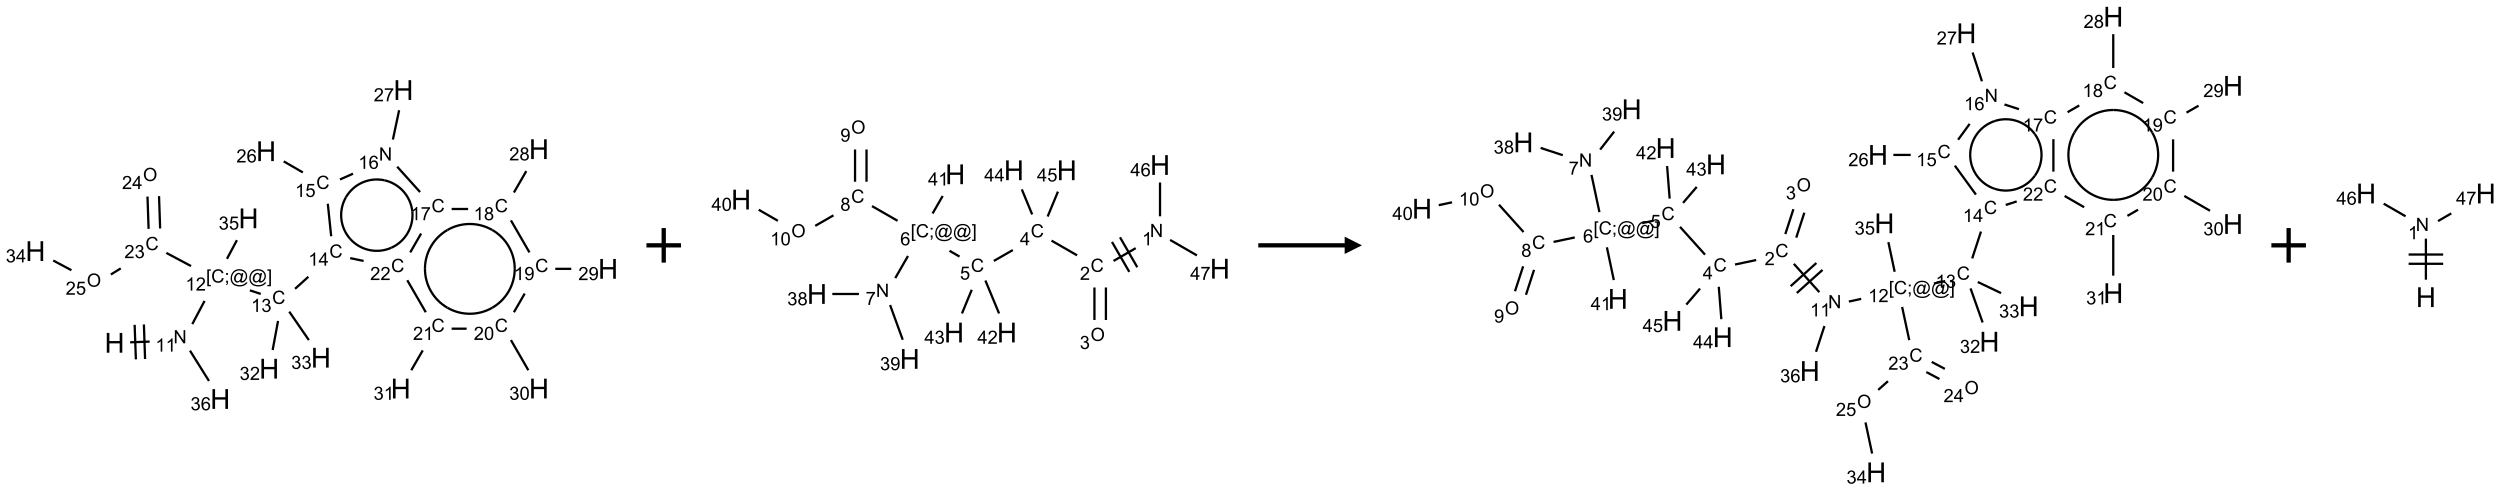 <?xml version="1.0" encoding="UTF-8"?>
<svg xmlns="http://www.w3.org/2000/svg" xmlns:xlink="http://www.w3.org/1999/xlink" width="1447" height="284" viewBox="0 0 1447 284">
<defs>
<g>
<g id="glyph-0-0">
<path d="M 2 0 L 2 -10 L 10 -10 L 10 0 Z M 2.25 -0.25 L 9.75 -0.25 L 9.75 -9.75 L 2.25 -9.75 Z M 2.25 -0.25 "/>
</g>
<g id="glyph-0-1">
<path d="M 1.281 0 L 1.281 -11.453 L 2.797 -11.453 L 2.797 -6.75 L 8.75 -6.75 L 8.75 -11.453 L 10.266 -11.453 L 10.266 0 L 8.75 0 L 8.75 -5.398 L 2.797 -5.398 L 2.797 0 Z M 1.281 0 "/>
</g>
<g id="glyph-1-0">
<path d="M 1.332 0 L 1.332 -6.668 L 6.668 -6.668 L 6.668 0 Z M 1.5 -0.168 L 6.5 -0.168 L 6.5 -6.5 L 1.5 -6.5 Z M 1.5 -0.168 "/>
</g>
<g id="glyph-1-1">
<path d="M 0.812 0 L 0.812 -7.637 L 1.848 -7.637 L 5.859 -1.641 L 5.859 -7.637 L 6.828 -7.637 L 6.828 0 L 5.793 0 L 1.781 -6 L 1.781 0 Z M 0.812 0 "/>
</g>
<g id="glyph-1-2">
<path d="M 3.973 0 L 3.035 0 L 3.035 -5.973 C 2.809 -5.758 2.516 -5.543 2.148 -5.328 C 1.781 -5.113 1.453 -4.953 1.16 -4.844 L 1.16 -5.75 C 1.684 -5.996 2.145 -6.297 2.535 -6.645 C 2.93 -6.996 3.207 -7.336 3.371 -7.668 L 3.973 -7.668 Z M 3.973 0 "/>
</g>
<g id="glyph-1-3">
<path d="M 0.723 2.121 L 0.723 -7.637 L 2.793 -7.637 L 2.793 -6.859 L 1.66 -6.859 L 1.66 1.344 L 2.793 1.344 L 2.793 2.121 Z M 0.723 2.121 "/>
</g>
<g id="glyph-1-4">
<path d="M 6.27 -2.676 L 7.281 -2.422 C 7.07 -1.594 6.688 -0.961 6.137 -0.523 C 5.586 -0.086 4.914 0.129 4.121 0.129 C 3.297 0.129 2.629 -0.039 2.113 -0.371 C 1.598 -0.707 1.203 -1.191 0.934 -1.828 C 0.664 -2.465 0.531 -3.145 0.531 -3.875 C 0.531 -4.672 0.684 -5.363 0.988 -5.957 C 1.293 -6.547 1.723 -6.996 2.285 -7.305 C 2.844 -7.613 3.461 -7.766 4.137 -7.766 C 4.898 -7.766 5.543 -7.57 6.062 -7.184 C 6.582 -6.793 6.945 -6.246 7.152 -5.543 L 6.156 -5.309 C 5.98 -5.863 5.723 -6.266 5.387 -6.52 C 5.051 -6.773 4.625 -6.902 4.113 -6.902 C 3.527 -6.902 3.039 -6.762 2.645 -6.48 C 2.25 -6.199 1.973 -5.82 1.812 -5.348 C 1.652 -4.871 1.574 -4.383 1.574 -3.879 C 1.574 -3.23 1.668 -2.664 1.855 -2.18 C 2.047 -1.695 2.34 -1.332 2.738 -1.094 C 3.137 -0.855 3.57 -0.734 4.035 -0.734 C 4.602 -0.734 5.082 -0.898 5.473 -1.223 C 5.867 -1.551 6.133 -2.035 6.27 -2.676 Z M 6.27 -2.676 "/>
</g>
<g id="glyph-1-5">
<path d="M 0.949 -4.465 L 0.949 -5.531 L 2.016 -5.531 L 2.016 -4.465 Z M 0.949 0 L 0.949 -1.066 L 2.016 -1.066 L 2.016 0 C 2.016 0.391 1.945 0.711 1.809 0.949 C 1.668 1.191 1.449 1.379 1.145 1.512 L 0.887 1.109 C 1.082 1.023 1.23 0.895 1.324 0.727 C 1.418 0.559 1.469 0.316 1.48 0 Z M 0.949 0 "/>
</g>
<g id="glyph-1-6">
<path d="M 6.047 -0.848 C 5.82 -0.59 5.57 -0.379 5.289 -0.223 C 5.008 -0.062 4.73 0.016 4.449 0.016 C 4.141 0.016 3.84 -0.074 3.547 -0.254 C 3.254 -0.434 3.02 -0.715 2.836 -1.09 C 2.652 -1.465 2.562 -1.875 2.562 -2.324 C 2.562 -2.875 2.703 -3.43 2.988 -3.98 C 3.27 -4.535 3.621 -4.953 4.043 -5.23 C 4.461 -5.508 4.871 -5.645 5.266 -5.645 C 5.566 -5.645 5.855 -5.566 6.129 -5.41 C 6.402 -5.25 6.641 -5.012 6.84 -4.688 L 7.016 -5.496 L 7.949 -5.496 L 7.199 -2 C 7.094 -1.516 7.043 -1.246 7.043 -1.191 C 7.043 -1.098 7.078 -1.02 7.148 -0.949 C 7.219 -0.883 7.305 -0.848 7.406 -0.848 C 7.59 -0.848 7.832 -0.953 8.129 -1.168 C 8.527 -1.445 8.84 -1.816 9.07 -2.285 C 9.301 -2.75 9.418 -3.234 9.418 -3.73 C 9.418 -4.309 9.27 -4.852 8.973 -5.355 C 8.676 -5.859 8.23 -6.262 7.645 -6.562 C 7.055 -6.863 6.406 -7.016 5.691 -7.016 C 4.879 -7.016 4.137 -6.824 3.465 -6.445 C 2.793 -6.066 2.273 -5.52 1.902 -4.809 C 1.535 -4.098 1.348 -3.34 1.348 -2.527 C 1.348 -1.676 1.535 -0.941 1.902 -0.328 C 2.273 0.285 2.809 0.742 3.508 1.035 C 4.207 1.328 4.984 1.473 5.832 1.473 C 6.742 1.473 7.504 1.32 8.121 1.016 C 8.734 0.711 9.195 0.34 9.5 -0.098 L 10.441 -0.098 C 10.266 0.266 9.961 0.637 9.531 1.016 C 9.102 1.395 8.59 1.695 7.996 1.914 C 7.402 2.133 6.688 2.246 5.848 2.246 C 5.078 2.246 4.367 2.145 3.715 1.949 C 3.066 1.75 2.512 1.453 2.051 1.055 C 1.594 0.656 1.25 0.199 1.016 -0.316 C 0.723 -0.973 0.578 -1.684 0.578 -2.441 C 0.578 -3.289 0.75 -4.098 1.098 -4.863 C 1.523 -5.805 2.125 -6.527 2.902 -7.027 C 3.684 -7.527 4.629 -7.777 5.738 -7.777 C 6.602 -7.777 7.375 -7.602 8.059 -7.246 C 8.746 -6.895 9.285 -6.371 9.684 -5.672 C 10.02 -5.07 10.188 -4.418 10.188 -3.715 C 10.188 -2.707 9.832 -1.812 9.125 -1.031 C 8.492 -0.328 7.801 0.02 7.051 0.02 C 6.812 0.02 6.617 -0.016 6.473 -0.09 C 6.324 -0.16 6.215 -0.266 6.145 -0.402 C 6.102 -0.488 6.066 -0.637 6.047 -0.848 Z M 3.527 -2.262 C 3.527 -1.785 3.641 -1.414 3.863 -1.152 C 4.09 -0.887 4.348 -0.754 4.641 -0.754 C 4.836 -0.754 5.039 -0.812 5.254 -0.93 C 5.469 -1.047 5.676 -1.219 5.871 -1.449 C 6.066 -1.676 6.23 -1.969 6.355 -2.32 C 6.48 -2.672 6.543 -3.027 6.543 -3.379 C 6.543 -3.852 6.426 -4.219 6.191 -4.48 C 5.957 -4.738 5.672 -4.871 5.332 -4.871 C 5.109 -4.871 4.902 -4.812 4.707 -4.699 C 4.512 -4.586 4.32 -4.406 4.137 -4.156 C 3.953 -3.906 3.805 -3.602 3.691 -3.246 C 3.582 -2.887 3.527 -2.559 3.527 -2.262 Z M 3.527 -2.262 "/>
</g>
<g id="glyph-1-7">
<path d="M 2.27 2.121 L 0.203 2.121 L 0.203 1.344 L 1.332 1.344 L 1.332 -6.859 L 0.203 -6.859 L 0.203 -7.637 L 2.27 -7.637 Z M 2.27 2.121 "/>
</g>
<g id="glyph-1-8">
<path d="M 5.371 -0.902 L 5.371 0 L 0.324 0 C 0.316 -0.227 0.352 -0.441 0.434 -0.652 C 0.562 -0.996 0.766 -1.332 1.051 -1.668 C 1.332 -2 1.742 -2.387 2.277 -2.824 C 3.105 -3.504 3.668 -4.043 3.957 -4.441 C 4.25 -4.84 4.395 -5.215 4.395 -5.566 C 4.395 -5.938 4.262 -6.254 3.996 -6.508 C 3.73 -6.762 3.387 -6.891 2.957 -6.891 C 2.508 -6.891 2.145 -6.754 1.875 -6.484 C 1.605 -6.215 1.469 -5.84 1.465 -5.359 L 0.5 -5.457 C 0.566 -6.176 0.812 -6.727 1.246 -7.102 C 1.676 -7.477 2.254 -7.668 2.98 -7.668 C 3.711 -7.668 4.293 -7.465 4.719 -7.059 C 5.145 -6.652 5.359 -6.148 5.359 -5.547 C 5.359 -5.242 5.297 -4.941 5.172 -4.645 C 5.047 -4.352 4.84 -4.039 4.551 -3.715 C 4.262 -3.387 3.777 -2.938 3.105 -2.371 C 2.543 -1.898 2.18 -1.578 2.02 -1.41 C 1.859 -1.242 1.73 -1.07 1.625 -0.902 Z M 5.371 -0.902 "/>
</g>
<g id="glyph-1-9">
<path d="M 0.449 -2.016 L 1.387 -2.141 C 1.492 -1.609 1.676 -1.227 1.934 -0.992 C 2.191 -0.758 2.508 -0.641 2.879 -0.641 C 3.32 -0.641 3.695 -0.793 3.996 -1.098 C 4.301 -1.402 4.453 -1.781 4.453 -2.234 C 4.453 -2.664 4.312 -3.02 4.031 -3.301 C 3.75 -3.578 3.391 -3.719 2.957 -3.719 C 2.781 -3.719 2.562 -3.684 2.297 -3.613 L 2.402 -4.438 C 2.465 -4.43 2.516 -4.426 2.551 -4.426 C 2.949 -4.426 3.312 -4.531 3.629 -4.738 C 3.949 -4.949 4.109 -5.27 4.109 -5.703 C 4.109 -6.047 3.992 -6.332 3.762 -6.559 C 3.527 -6.785 3.227 -6.895 2.859 -6.895 C 2.496 -6.895 2.191 -6.781 1.949 -6.551 C 1.707 -6.324 1.547 -5.98 1.48 -5.52 L 0.543 -5.688 C 0.656 -6.316 0.918 -6.805 1.324 -7.148 C 1.73 -7.492 2.234 -7.668 2.84 -7.668 C 3.254 -7.668 3.641 -7.578 3.988 -7.398 C 4.34 -7.219 4.609 -6.977 4.793 -6.668 C 4.98 -6.359 5.074 -6.031 5.074 -5.684 C 5.074 -5.352 4.984 -5.051 4.809 -4.781 C 4.629 -4.512 4.367 -4.297 4.02 -4.137 C 4.473 -4.031 4.824 -3.816 5.074 -3.488 C 5.324 -3.16 5.449 -2.75 5.449 -2.254 C 5.449 -1.59 5.203 -1.023 4.719 -0.559 C 4.234 -0.098 3.617 0.137 2.875 0.137 C 2.203 0.137 1.648 -0.062 1.207 -0.465 C 0.762 -0.863 0.512 -1.379 0.449 -2.016 Z M 0.449 -2.016 "/>
</g>
<g id="glyph-1-10">
<path d="M 3.449 0 L 3.449 -1.828 L 0.137 -1.828 L 0.137 -2.688 L 3.621 -7.637 L 4.387 -7.637 L 4.387 -2.688 L 5.418 -2.688 L 5.418 -1.828 L 4.387 -1.828 L 4.387 0 Z M 3.449 -2.688 L 3.449 -6.129 L 1.059 -2.688 Z M 3.449 -2.688 "/>
</g>
<g id="glyph-1-11">
<path d="M 0.441 -2 L 1.426 -2.082 C 1.5 -1.605 1.668 -1.242 1.934 -1.004 C 2.199 -0.762 2.52 -0.641 2.895 -0.641 C 3.348 -0.641 3.73 -0.812 4.043 -1.152 C 4.355 -1.492 4.512 -1.941 4.512 -2.504 C 4.512 -3.039 4.359 -3.461 4.059 -3.77 C 3.758 -4.078 3.367 -4.234 2.879 -4.234 C 2.578 -4.234 2.305 -4.164 2.062 -4.027 C 1.82 -3.891 1.629 -3.715 1.488 -3.496 L 0.609 -3.609 L 1.348 -7.531 L 5.145 -7.531 L 5.145 -6.637 L 2.098 -6.637 L 1.688 -4.582 C 2.145 -4.902 2.625 -5.062 3.129 -5.062 C 3.797 -5.062 4.359 -4.832 4.816 -4.371 C 5.277 -3.91 5.504 -3.312 5.504 -2.59 C 5.504 -1.898 5.305 -1.301 4.902 -0.797 C 4.41 -0.18 3.742 0.129 2.895 0.129 C 2.199 0.129 1.633 -0.062 1.195 -0.453 C 0.758 -0.844 0.504 -1.359 0.441 -2 Z M 0.441 -2 "/>
</g>
<g id="glyph-1-12">
<path d="M 5.309 -5.766 L 4.375 -5.691 C 4.293 -6.059 4.172 -6.328 4.02 -6.496 C 3.766 -6.762 3.453 -6.895 3.082 -6.895 C 2.785 -6.895 2.523 -6.812 2.297 -6.645 C 2 -6.43 1.77 -6.117 1.598 -5.703 C 1.43 -5.289 1.34 -4.703 1.332 -3.938 C 1.559 -4.281 1.836 -4.535 2.16 -4.703 C 2.488 -4.871 2.828 -4.953 3.188 -4.953 C 3.812 -4.953 4.344 -4.723 4.785 -4.262 C 5.223 -3.801 5.441 -3.207 5.441 -2.48 C 5.441 -2 5.34 -1.555 5.133 -1.145 C 4.926 -0.73 4.641 -0.418 4.281 -0.199 C 3.922 0.02 3.512 0.129 3.051 0.129 C 2.27 0.129 1.633 -0.156 1.141 -0.73 C 0.648 -1.305 0.402 -2.254 0.402 -3.574 C 0.402 -5.051 0.672 -6.121 1.219 -6.793 C 1.695 -7.375 2.336 -7.668 3.141 -7.668 C 3.742 -7.668 4.234 -7.5 4.617 -7.16 C 5 -6.824 5.23 -6.359 5.309 -5.766 Z M 1.48 -2.473 C 1.48 -2.152 1.547 -1.844 1.684 -1.547 C 1.82 -1.25 2.016 -1.027 2.262 -0.871 C 2.508 -0.719 2.766 -0.641 3.035 -0.641 C 3.434 -0.641 3.773 -0.801 4.059 -1.121 C 4.344 -1.441 4.484 -1.875 4.484 -2.422 C 4.484 -2.949 4.344 -3.367 4.062 -3.668 C 3.781 -3.973 3.426 -4.125 3 -4.125 C 2.578 -4.125 2.219 -3.973 1.922 -3.668 C 1.625 -3.363 1.48 -2.969 1.48 -2.473 Z M 1.48 -2.473 "/>
</g>
<g id="glyph-1-13">
<path d="M 0.504 -6.637 L 0.504 -7.535 L 5.449 -7.535 L 5.449 -6.809 C 4.961 -6.289 4.48 -5.602 4.004 -4.746 C 3.527 -3.887 3.156 -3.004 2.895 -2.098 C 2.707 -1.461 2.59 -0.762 2.535 0 L 1.574 0 C 1.582 -0.602 1.703 -1.328 1.926 -2.176 C 2.152 -3.027 2.477 -3.848 2.898 -4.637 C 3.32 -5.426 3.77 -6.094 4.246 -6.637 Z M 0.504 -6.637 "/>
</g>
<g id="glyph-1-14">
<path d="M 1.887 -4.141 C 1.496 -4.281 1.207 -4.484 1.02 -4.75 C 0.832 -5.016 0.738 -5.328 0.738 -5.699 C 0.738 -6.254 0.938 -6.719 1.34 -7.098 C 1.738 -7.477 2.27 -7.668 2.934 -7.668 C 3.598 -7.668 4.137 -7.473 4.543 -7.086 C 4.949 -6.699 5.152 -6.227 5.152 -5.672 C 5.152 -5.316 5.059 -5.008 4.871 -4.746 C 4.688 -4.484 4.406 -4.281 4.027 -4.141 C 4.496 -3.988 4.852 -3.742 5.098 -3.402 C 5.34 -3.062 5.465 -2.656 5.465 -2.184 C 5.465 -1.531 5.234 -0.98 4.77 -0.535 C 4.309 -0.09 3.703 0.129 2.949 0.129 C 2.195 0.129 1.586 -0.094 1.125 -0.539 C 0.664 -0.984 0.434 -1.543 0.434 -2.207 C 0.434 -2.703 0.559 -3.121 0.809 -3.457 C 1.062 -3.793 1.422 -4.02 1.887 -4.141 Z M 1.699 -5.73 C 1.699 -5.367 1.812 -5.074 2.047 -4.844 C 2.281 -4.613 2.582 -4.5 2.953 -4.5 C 3.312 -4.5 3.609 -4.613 3.84 -4.84 C 4.07 -5.066 4.188 -5.348 4.188 -5.676 C 4.188 -6.02 4.07 -6.309 3.832 -6.543 C 3.594 -6.777 3.297 -6.895 2.941 -6.895 C 2.586 -6.895 2.289 -6.781 2.051 -6.551 C 1.816 -6.324 1.699 -6.047 1.699 -5.73 Z M 1.395 -2.203 C 1.395 -1.938 1.461 -1.676 1.586 -1.426 C 1.711 -1.176 1.902 -0.984 2.152 -0.848 C 2.402 -0.711 2.672 -0.641 2.957 -0.641 C 3.406 -0.641 3.777 -0.785 4.066 -1.074 C 4.359 -1.363 4.504 -1.727 4.504 -2.172 C 4.504 -2.625 4.355 -2.996 4.055 -3.293 C 3.754 -3.586 3.379 -3.734 2.926 -3.734 C 2.484 -3.734 2.121 -3.59 1.832 -3.297 C 1.543 -3.004 1.395 -2.641 1.395 -2.203 Z M 1.395 -2.203 "/>
</g>
<g id="glyph-1-15">
<path d="M 0.582 -1.766 L 1.484 -1.848 C 1.562 -1.426 1.707 -1.117 1.922 -0.926 C 2.137 -0.734 2.414 -0.641 2.75 -0.641 C 3.039 -0.641 3.289 -0.707 3.508 -0.84 C 3.727 -0.973 3.902 -1.148 4.043 -1.367 C 4.18 -1.586 4.297 -1.887 4.391 -2.262 C 4.484 -2.637 4.531 -3.016 4.531 -3.406 C 4.531 -3.449 4.531 -3.512 4.527 -3.594 C 4.34 -3.297 4.082 -3.055 3.758 -2.867 C 3.434 -2.68 3.082 -2.59 2.703 -2.59 C 2.07 -2.59 1.535 -2.816 1.098 -3.277 C 0.66 -3.734 0.441 -4.34 0.441 -5.09 C 0.441 -5.863 0.672 -6.484 1.129 -6.957 C 1.586 -7.43 2.156 -7.668 2.844 -7.668 C 3.34 -7.668 3.793 -7.531 4.207 -7.266 C 4.617 -7 4.93 -6.617 5.145 -6.121 C 5.355 -5.629 5.465 -4.91 5.465 -3.973 C 5.465 -2.996 5.359 -2.223 5.145 -1.645 C 4.934 -1.066 4.617 -0.625 4.199 -0.324 C 3.781 -0.02 3.293 0.129 2.73 0.129 C 2.133 0.129 1.645 -0.035 1.266 -0.367 C 0.887 -0.699 0.66 -1.164 0.582 -1.766 Z M 4.422 -5.137 C 4.422 -5.676 4.277 -6.102 3.992 -6.418 C 3.707 -6.734 3.359 -6.891 2.957 -6.891 C 2.543 -6.891 2.18 -6.719 1.871 -6.379 C 1.562 -6.039 1.406 -5.598 1.406 -5.059 C 1.406 -4.57 1.555 -4.176 1.848 -3.871 C 2.141 -3.566 2.5 -3.418 2.934 -3.418 C 3.367 -3.418 3.723 -3.57 4.004 -3.871 C 4.281 -4.176 4.422 -4.598 4.422 -5.137 Z M 4.422 -5.137 "/>
</g>
<g id="glyph-1-16">
<path d="M 0.441 -3.766 C 0.441 -4.668 0.535 -5.395 0.723 -5.945 C 0.906 -6.496 1.184 -6.922 1.551 -7.219 C 1.918 -7.516 2.375 -7.668 2.934 -7.668 C 3.344 -7.668 3.703 -7.586 4.012 -7.418 C 4.32 -7.254 4.574 -7.016 4.777 -6.707 C 4.977 -6.395 5.137 -6.016 5.25 -5.57 C 5.363 -5.125 5.422 -4.523 5.422 -3.766 C 5.422 -2.871 5.328 -2.148 5.145 -1.598 C 4.961 -1.047 4.688 -0.621 4.32 -0.32 C 3.953 -0.02 3.492 0.129 2.934 0.129 C 2.195 0.129 1.617 -0.133 1.199 -0.66 C 0.695 -1.297 0.441 -2.332 0.441 -3.766 Z M 1.406 -3.766 C 1.406 -2.512 1.555 -1.68 1.848 -1.262 C 2.141 -0.848 2.5 -0.641 2.934 -0.641 C 3.363 -0.641 3.727 -0.848 4.02 -1.266 C 4.312 -1.684 4.457 -2.516 4.457 -3.766 C 4.457 -5.023 4.312 -5.859 4.02 -6.27 C 3.727 -6.684 3.359 -6.891 2.922 -6.891 C 2.492 -6.891 2.148 -6.707 1.891 -6.344 C 1.566 -5.879 1.406 -5.02 1.406 -3.766 Z M 1.406 -3.766 "/>
</g>
<g id="glyph-1-17">
<path d="M 0.516 -3.719 C 0.516 -4.984 0.855 -5.977 1.535 -6.695 C 2.215 -7.414 3.094 -7.77 4.172 -7.77 C 4.875 -7.77 5.512 -7.602 6.078 -7.266 C 6.645 -6.93 7.074 -6.461 7.371 -5.855 C 7.668 -5.254 7.816 -4.57 7.816 -3.809 C 7.816 -3.035 7.66 -2.34 7.348 -1.73 C 7.035 -1.117 6.594 -0.656 6.02 -0.34 C 5.449 -0.027 4.828 0.129 4.168 0.129 C 3.449 0.129 2.805 -0.043 2.238 -0.391 C 1.672 -0.738 1.246 -1.211 0.953 -1.812 C 0.66 -2.414 0.516 -3.047 0.516 -3.719 Z M 1.559 -3.703 C 1.559 -2.781 1.805 -2.059 2.301 -1.527 C 2.793 -1 3.414 -0.734 4.16 -0.734 C 4.922 -0.734 5.547 -1 6.039 -1.535 C 6.531 -2.07 6.777 -2.828 6.777 -3.812 C 6.777 -4.434 6.672 -4.977 6.461 -5.441 C 6.25 -5.902 5.945 -6.262 5.539 -6.52 C 5.133 -6.773 4.68 -6.902 4.176 -6.902 C 3.461 -6.902 2.848 -6.656 2.332 -6.164 C 1.816 -5.672 1.559 -4.852 1.559 -3.703 Z M 1.559 -3.703 "/>
</g>
</g>
</defs>
<path fill="none" stroke-width="0.033" stroke-linecap="butt" stroke-linejoin="miter" stroke="rgb(0%, 0%, 0%)" stroke-opacity="1" stroke-miterlimit="10" d="M 1.371 3.65 L 1.653 3.64 " transform="matrix(40, 0, 0, 40, 20.488, 52.125)"/>
<path fill="none" stroke-width="0.033" stroke-linecap="butt" stroke-linejoin="miter" stroke="rgb(0%, 0%, 0%)" stroke-opacity="1" stroke-miterlimit="10" d="M 1.587 3.892 L 1.57 3.392 " transform="matrix(40, 0, 0, 40, 20.488, 52.125)"/>
<path fill="none" stroke-width="0.033" stroke-linecap="butt" stroke-linejoin="miter" stroke="rgb(0%, 0%, 0%)" stroke-opacity="1" stroke-miterlimit="10" d="M 1.454 3.897 L 1.436 3.397 " transform="matrix(40, 0, 0, 40, 20.488, 52.125)"/>
<path fill="none" stroke-width="0.033" stroke-linecap="butt" stroke-linejoin="miter" stroke="rgb(0%, 0%, 0%)" stroke-opacity="1" stroke-miterlimit="10" d="M 2.27 3.387 L 2.448 3.051 " transform="matrix(40, 0, 0, 40, 20.488, 52.125)"/>
<path fill="none" stroke-width="0.033" stroke-linecap="butt" stroke-linejoin="miter" stroke="rgb(0%, 0%, 0%)" stroke-opacity="1" stroke-miterlimit="10" d="M 3.103 2.898 L 3.261 2.95 " transform="matrix(40, 0, 0, 40, 20.488, 52.125)"/>
<path fill="none" stroke-width="0.033" stroke-linecap="butt" stroke-linejoin="miter" stroke="rgb(0%, 0%, 0%)" stroke-opacity="1" stroke-miterlimit="10" d="M 3.757 2.876 L 3.95 2.702 " transform="matrix(40, 0, 0, 40, 20.488, 52.125)"/>
<path fill="none" stroke-width="0.033" stroke-linecap="butt" stroke-linejoin="miter" stroke="rgb(0%, 0%, 0%)" stroke-opacity="1" stroke-miterlimit="10" d="M 4.28 2.115 L 4.231 1.645 " transform="matrix(40, 0, 0, 40, 20.488, 52.125)"/>
<path fill="none" stroke-width="0.033" stroke-linecap="butt" stroke-linejoin="miter" stroke="rgb(0%, 0%, 0%)" stroke-opacity="1" stroke-miterlimit="10" d="M 3.87 1.192 L 3.593 1.032 " transform="matrix(40, 0, 0, 40, 20.488, 52.125)"/>
<path fill="none" stroke-width="0.033" stroke-linecap="butt" stroke-linejoin="miter" stroke="rgb(0%, 0%, 0%)" stroke-opacity="1" stroke-miterlimit="10" d="M 4.407 1.294 L 4.596 1.21 " transform="matrix(40, 0, 0, 40, 20.488, 52.125)"/>
<path fill="none" stroke-width="0.033" stroke-linecap="butt" stroke-linejoin="miter" stroke="rgb(0%, 0%, 0%)" stroke-opacity="1" stroke-miterlimit="10" d="M 5.173 0.716 L 5.263 0.292 " transform="matrix(40, 0, 0, 40, 20.488, 52.125)"/>
<path fill="none" stroke-width="0.033" stroke-linecap="butt" stroke-linejoin="miter" stroke="rgb(0%, 0%, 0%)" stroke-opacity="1" stroke-miterlimit="10" d="M 5.235 1.109 L 5.566 1.476 " transform="matrix(40, 0, 0, 40, 20.488, 52.125)"/>
<path fill="none" stroke-width="0.033" stroke-linecap="butt" stroke-linejoin="miter" stroke="rgb(0%, 0%, 0%)" stroke-opacity="1" stroke-miterlimit="10" d="M 6.023 1.721 L 6.261 1.721 " transform="matrix(40, 0, 0, 40, 20.488, 52.125)"/>
<path fill="none" stroke-width="0.033" stroke-linecap="butt" stroke-linejoin="miter" stroke="rgb(0%, 0%, 0%)" stroke-opacity="1" stroke-miterlimit="10" d="M 6.924 1.483 L 7.103 1.173 " transform="matrix(40, 0, 0, 40, 20.488, 52.125)"/>
<path fill="none" stroke-width="0.033" stroke-linecap="butt" stroke-linejoin="miter" stroke="rgb(0%, 0%, 0%)" stroke-opacity="1" stroke-miterlimit="10" d="M 6.881 1.886 L 7.149 2.349 " transform="matrix(40, 0, 0, 40, 20.488, 52.125)"/>
<path fill="none" stroke-width="0.033" stroke-linecap="butt" stroke-linejoin="miter" stroke="rgb(0%, 0%, 0%)" stroke-opacity="1" stroke-miterlimit="10" d="M 7.523 2.587 L 7.754 2.587 " transform="matrix(40, 0, 0, 40, 20.488, 52.125)"/>
<path fill="none" stroke-width="0.033" stroke-linecap="butt" stroke-linejoin="miter" stroke="rgb(0%, 0%, 0%)" stroke-opacity="1" stroke-miterlimit="10" d="M 7.08 2.945 L 6.924 3.215 " transform="matrix(40, 0, 0, 40, 20.488, 52.125)"/>
<path fill="none" stroke-width="0.033" stroke-linecap="butt" stroke-linejoin="miter" stroke="rgb(0%, 0%, 0%)" stroke-opacity="1" stroke-miterlimit="10" d="M 6.881 3.618 L 7.133 4.054 " transform="matrix(40, 0, 0, 40, 20.488, 52.125)"/>
<path fill="none" stroke-width="0.033" stroke-linecap="butt" stroke-linejoin="miter" stroke="rgb(0%, 0%, 0%)" stroke-opacity="1" stroke-miterlimit="10" d="M 6.24 3.453 L 6.023 3.453 " transform="matrix(40, 0, 0, 40, 20.488, 52.125)"/>
<path fill="none" stroke-width="0.033" stroke-linecap="butt" stroke-linejoin="miter" stroke="rgb(0%, 0%, 0%)" stroke-opacity="1" stroke-miterlimit="10" d="M 5.605 3.767 L 5.439 4.054 " transform="matrix(40, 0, 0, 40, 20.488, 52.125)"/>
<path fill="none" stroke-width="0.033" stroke-linecap="butt" stroke-linejoin="miter" stroke="rgb(0%, 0%, 0%)" stroke-opacity="1" stroke-miterlimit="10" d="M 5.649 3.215 L 5.381 2.752 " transform="matrix(40, 0, 0, 40, 20.488, 52.125)"/>
<path fill="none" stroke-width="0.033" stroke-linecap="butt" stroke-linejoin="miter" stroke="rgb(0%, 0%, 0%)" stroke-opacity="1" stroke-miterlimit="10" d="M 4.749 2.473 L 4.555 2.432 " transform="matrix(40, 0, 0, 40, 20.488, 52.125)"/>
<path fill="none" stroke-width="0.033" stroke-linecap="butt" stroke-linejoin="miter" stroke="rgb(0%, 0%, 0%)" stroke-opacity="1" stroke-miterlimit="10" d="M 5.424 2.349 L 5.581 2.076 " transform="matrix(40, 0, 0, 40, 20.488, 52.125)"/>
<path fill="none" stroke-width="0.033" stroke-linecap="butt" stroke-linejoin="miter" stroke="rgb(0%, 0%, 0%)" stroke-opacity="1" stroke-miterlimit="10" d="M 3.511 3.341 L 3.433 3.762 " transform="matrix(40, 0, 0, 40, 20.488, 52.125)"/>
<path fill="none" stroke-width="0.033" stroke-linecap="butt" stroke-linejoin="miter" stroke="rgb(0%, 0%, 0%)" stroke-opacity="1" stroke-miterlimit="10" d="M 3.673 3.206 L 3.957 3.618 " transform="matrix(40, 0, 0, 40, 20.488, 52.125)"/>
<path fill="none" stroke-width="0.033" stroke-linecap="butt" stroke-linejoin="miter" stroke="rgb(0%, 0%, 0%)" stroke-opacity="1" stroke-miterlimit="10" d="M 2.252 2.547 L 1.895 2.357 " transform="matrix(40, 0, 0, 40, 20.488, 52.125)"/>
<path fill="none" stroke-width="0.033" stroke-linecap="butt" stroke-linejoin="miter" stroke="rgb(0%, 0%, 0%)" stroke-opacity="1" stroke-miterlimit="10" d="M 1.805 2.003 L 1.789 1.535 " transform="matrix(40, 0, 0, 40, 20.488, 52.125)"/>
<path fill="none" stroke-width="0.033" stroke-linecap="butt" stroke-linejoin="miter" stroke="rgb(0%, 0%, 0%)" stroke-opacity="1" stroke-miterlimit="10" d="M 1.638 2.009 L 1.622 1.541 " transform="matrix(40, 0, 0, 40, 20.488, 52.125)"/>
<path fill="none" stroke-width="0.033" stroke-linecap="butt" stroke-linejoin="miter" stroke="rgb(0%, 0%, 0%)" stroke-opacity="1" stroke-miterlimit="10" d="M 1.235 2.58 L 1.092 2.669 " transform="matrix(40, 0, 0, 40, 20.488, 52.125)"/>
<path fill="none" stroke-width="0.033" stroke-linecap="butt" stroke-linejoin="miter" stroke="rgb(0%, 0%, 0%)" stroke-opacity="1" stroke-miterlimit="10" d="M 0.521 2.607 L 0.258 2.467 " transform="matrix(40, 0, 0, 40, 20.488, 52.125)"/>
<path fill="none" stroke-width="0.033" stroke-linecap="butt" stroke-linejoin="miter" stroke="rgb(0%, 0%, 0%)" stroke-opacity="1" stroke-miterlimit="10" d="M 2.772 2.442 L 2.916 2.172 " transform="matrix(40, 0, 0, 40, 20.488, 52.125)"/>
<path fill="none" stroke-width="0.033" stroke-linecap="butt" stroke-linejoin="miter" stroke="rgb(0%, 0%, 0%)" stroke-opacity="1" stroke-miterlimit="10" d="M 2.237 3.771 L 2.512 4.21 " transform="matrix(40, 0, 0, 40, 20.488, 52.125)"/>
<path fill="none" stroke-width="0.033" stroke-linecap="butt" stroke-linejoin="miter" stroke="rgb(0%, 0%, 0%)" stroke-opacity="1" stroke-miterlimit="10" d="M 4.557 2.156 C 4.407 1.989 4.382 1.746 4.493 1.552 " transform="matrix(40, 0, 0, 40, 20.488, 52.125)"/>
<path fill="none" stroke-width="0.033" stroke-linecap="butt" stroke-linejoin="miter" stroke="rgb(0%, 0%, 0%)" stroke-opacity="1" stroke-miterlimit="10" d="M 5.15 2.282 C 4.946 2.373 4.706 2.322 4.557 2.156 " transform="matrix(40, 0, 0, 40, 20.488, 52.125)"/>
<path fill="none" stroke-width="0.033" stroke-linecap="butt" stroke-linejoin="miter" stroke="rgb(0%, 0%, 0%)" stroke-opacity="1" stroke-miterlimit="10" d="M 5.454 1.756 C 5.477 1.979 5.354 2.191 5.15 2.282 " transform="matrix(40, 0, 0, 40, 20.488, 52.125)"/>
<path fill="none" stroke-width="0.033" stroke-linecap="butt" stroke-linejoin="miter" stroke="rgb(0%, 0%, 0%)" stroke-opacity="1" stroke-miterlimit="10" d="M 5.048 1.305 C 5.266 1.352 5.43 1.534 5.454 1.756 " transform="matrix(40, 0, 0, 40, 20.488, 52.125)"/>
<path fill="none" stroke-width="0.033" stroke-linecap="butt" stroke-linejoin="miter" stroke="rgb(0%, 0%, 0%)" stroke-opacity="1" stroke-miterlimit="10" d="M 4.493 1.552 C 4.605 1.358 4.829 1.259 5.048 1.305 " transform="matrix(40, 0, 0, 40, 20.488, 52.125)"/>
<path fill="none" stroke-width="0.033" stroke-linecap="butt" stroke-linejoin="miter" stroke="rgb(0%, 0%, 0%)" stroke-opacity="1" stroke-miterlimit="10" d="M 5.962 2.025 C 6.162 1.909 6.41 1.909 6.611 2.025 " transform="matrix(40, 0, 0, 40, 20.488, 52.125)"/>
<path fill="none" stroke-width="0.033" stroke-linecap="butt" stroke-linejoin="miter" stroke="rgb(0%, 0%, 0%)" stroke-opacity="1" stroke-miterlimit="10" d="M 5.637 2.587 C 5.637 2.355 5.761 2.141 5.962 2.025 " transform="matrix(40, 0, 0, 40, 20.488, 52.125)"/>
<path fill="none" stroke-width="0.033" stroke-linecap="butt" stroke-linejoin="miter" stroke="rgb(0%, 0%, 0%)" stroke-opacity="1" stroke-miterlimit="10" d="M 5.962 3.15 C 5.761 3.034 5.637 2.819 5.637 2.587 " transform="matrix(40, 0, 0, 40, 20.488, 52.125)"/>
<path fill="none" stroke-width="0.033" stroke-linecap="butt" stroke-linejoin="miter" stroke="rgb(0%, 0%, 0%)" stroke-opacity="1" stroke-miterlimit="10" d="M 6.611 3.15 C 6.41 3.266 6.162 3.266 5.962 3.15 " transform="matrix(40, 0, 0, 40, 20.488, 52.125)"/>
<path fill="none" stroke-width="0.033" stroke-linecap="butt" stroke-linejoin="miter" stroke="rgb(0%, 0%, 0%)" stroke-opacity="1" stroke-miterlimit="10" d="M 6.936 2.587 C 6.936 2.819 6.812 3.034 6.611 3.15 " transform="matrix(40, 0, 0, 40, 20.488, 52.125)"/>
<path fill="none" stroke-width="0.033" stroke-linecap="butt" stroke-linejoin="miter" stroke="rgb(0%, 0%, 0%)" stroke-opacity="1" stroke-miterlimit="10" d="M 6.611 2.025 C 6.812 2.141 6.936 2.355 6.936 2.587 " transform="matrix(40, 0, 0, 40, 20.488, 52.125)"/>
<g fill="rgb(0%, 0%, 0%)" fill-opacity="1">
<use xlink:href="#glyph-0-1" x="60.52" y="204.148"/>
</g>
<g fill="rgb(0%, 0%, 0%)" fill-opacity="1">
<use xlink:href="#glyph-1-1" x="100.395" y="198.734"/>
</g>
<g fill="rgb(0%, 0%, 0%)" fill-opacity="1">
<use xlink:href="#glyph-1-2" x="89.965" y="203.504"/>
<use xlink:href="#glyph-1-2" x="95.897" y="203.504"/>
</g>
<g fill="rgb(0%, 0%, 0%)" fill-opacity="1">
<use xlink:href="#glyph-1-3" x="119.258" y="163.559"/>
<use xlink:href="#glyph-1-4" x="122.221" y="163.559"/>
<use xlink:href="#glyph-1-5" x="129.924" y="163.559"/>
<use xlink:href="#glyph-1-6" x="132.888" y="163.559"/>
<use xlink:href="#glyph-1-6" x="143.716" y="163.559"/>
<use xlink:href="#glyph-1-7" x="154.544" y="163.559"/>
</g>
<g fill="rgb(0%, 0%, 0%)" fill-opacity="1">
<use xlink:href="#glyph-1-2" x="107.348" y="168.188"/>
<use xlink:href="#glyph-1-8" x="113.28" y="168.188"/>
</g>
<g fill="rgb(0%, 0%, 0%)" fill-opacity="1">
<use xlink:href="#glyph-1-4" x="157.496" y="175.91"/>
</g>
<g fill="rgb(0%, 0%, 0%)" fill-opacity="1">
<use xlink:href="#glyph-1-2" x="145.312" y="180.547"/>
<use xlink:href="#glyph-1-9" x="151.245" y="180.547"/>
</g>
<g fill="rgb(0%, 0%, 0%)" fill-opacity="1">
<use xlink:href="#glyph-1-4" x="190.598" y="149.145"/>
</g>
<g fill="rgb(0%, 0%, 0%)" fill-opacity="1">
<use xlink:href="#glyph-1-2" x="178.441" y="153.781"/>
<use xlink:href="#glyph-1-10" x="184.374" y="153.781"/>
</g>
<g fill="rgb(0%, 0%, 0%)" fill-opacity="1">
<use xlink:href="#glyph-1-4" x="183.039" y="109.363"/>
</g>
<g fill="rgb(0%, 0%, 0%)" fill-opacity="1">
<use xlink:href="#glyph-1-2" x="170.797" y="114"/>
<use xlink:href="#glyph-1-11" x="176.729" y="114"/>
</g>
<g fill="rgb(0%, 0%, 0%)" fill-opacity="1">
<use xlink:href="#glyph-0-1" x="148.219" y="93.246"/>
</g>
<g fill="rgb(0%, 0%, 0%)" fill-opacity="1">
<use xlink:href="#glyph-1-8" x="136.793" y="94.039"/>
<use xlink:href="#glyph-1-12" x="142.725" y="94.039"/>
</g>
<g fill="rgb(0%, 0%, 0%)" fill-opacity="1">
<use xlink:href="#glyph-1-1" x="219.301" y="92.961"/>
</g>
<g fill="rgb(0%, 0%, 0%)" fill-opacity="1">
<use xlink:href="#glyph-1-2" x="207.402" y="97.73"/>
<use xlink:href="#glyph-1-12" x="213.335" y="97.73"/>
</g>
<g fill="rgb(0%, 0%, 0%)" fill-opacity="1">
<use xlink:href="#glyph-0-1" x="227.719" y="57.852"/>
</g>
<g fill="rgb(0%, 0%, 0%)" fill-opacity="1">
<use xlink:href="#glyph-1-8" x="216.285" y="58.645"/>
<use xlink:href="#glyph-1-13" x="222.217" y="58.645"/>
</g>
<g fill="rgb(0%, 0%, 0%)" fill-opacity="1">
<use xlink:href="#glyph-1-4" x="249.723" y="122.82"/>
</g>
<g fill="rgb(0%, 0%, 0%)" fill-opacity="1">
<use xlink:href="#glyph-1-2" x="237.539" y="127.457"/>
<use xlink:href="#glyph-1-13" x="243.471" y="127.457"/>
</g>
<g fill="rgb(0%, 0%, 0%)" fill-opacity="1">
<use xlink:href="#glyph-1-4" x="286.348" y="122.82"/>
</g>
<g fill="rgb(0%, 0%, 0%)" fill-opacity="1">
<use xlink:href="#glyph-1-2" x="274.148" y="127.457"/>
<use xlink:href="#glyph-1-14" x="280.081" y="127.457"/>
</g>
<g fill="rgb(0%, 0%, 0%)" fill-opacity="1">
<use xlink:href="#glyph-0-1" x="306.168" y="92.062"/>
</g>
<g fill="rgb(0%, 0%, 0%)" fill-opacity="1">
<use xlink:href="#glyph-1-8" x="294.719" y="92.855"/>
<use xlink:href="#glyph-1-14" x="300.651" y="92.855"/>
</g>
<g fill="rgb(0%, 0%, 0%)" fill-opacity="1">
<use xlink:href="#glyph-1-4" x="309.723" y="157.461"/>
</g>
<g fill="rgb(0%, 0%, 0%)" fill-opacity="1">
<use xlink:href="#glyph-1-2" x="297.523" y="162.098"/>
<use xlink:href="#glyph-1-15" x="303.456" y="162.098"/>
</g>
<g fill="rgb(0%, 0%, 0%)" fill-opacity="1">
<use xlink:href="#glyph-0-1" x="346.168" y="161.344"/>
</g>
<g fill="rgb(0%, 0%, 0%)" fill-opacity="1">
<use xlink:href="#glyph-1-8" x="334.719" y="162.137"/>
<use xlink:href="#glyph-1-15" x="340.651" y="162.137"/>
</g>
<g fill="rgb(0%, 0%, 0%)" fill-opacity="1">
<use xlink:href="#glyph-1-4" x="286.348" y="192.105"/>
</g>
<g fill="rgb(0%, 0%, 0%)" fill-opacity="1">
<use xlink:href="#glyph-1-8" x="274.191" y="196.738"/>
<use xlink:href="#glyph-1-16" x="280.124" y="196.738"/>
</g>
<g fill="rgb(0%, 0%, 0%)" fill-opacity="1">
<use xlink:href="#glyph-0-1" x="306.168" y="230.629"/>
</g>
<g fill="rgb(0%, 0%, 0%)" fill-opacity="1">
<use xlink:href="#glyph-1-9" x="294.762" y="231.418"/>
<use xlink:href="#glyph-1-16" x="300.694" y="231.418"/>
</g>
<g fill="rgb(0%, 0%, 0%)" fill-opacity="1">
<use xlink:href="#glyph-1-4" x="249.723" y="192.105"/>
</g>
<g fill="rgb(0%, 0%, 0%)" fill-opacity="1">
<use xlink:href="#glyph-1-8" x="239.016" y="196.738"/>
<use xlink:href="#glyph-1-2" x="244.948" y="196.738"/>
</g>
<g fill="rgb(0%, 0%, 0%)" fill-opacity="1">
<use xlink:href="#glyph-0-1" x="226.168" y="230.629"/>
</g>
<g fill="rgb(0%, 0%, 0%)" fill-opacity="1">
<use xlink:href="#glyph-1-9" x="216.207" y="231.418"/>
<use xlink:href="#glyph-1-2" x="222.139" y="231.418"/>
</g>
<g fill="rgb(0%, 0%, 0%)" fill-opacity="1">
<use xlink:href="#glyph-1-4" x="226.348" y="157.461"/>
</g>
<g fill="rgb(0%, 0%, 0%)" fill-opacity="1">
<use xlink:href="#glyph-1-8" x="214.242" y="162.098"/>
<use xlink:href="#glyph-1-8" x="220.174" y="162.098"/>
</g>
<g fill="rgb(0%, 0%, 0%)" fill-opacity="1">
<use xlink:href="#glyph-0-1" x="150.027" y="219.125"/>
</g>
<g fill="rgb(0%, 0%, 0%)" fill-opacity="1">
<use xlink:href="#glyph-1-9" x="138.672" y="219.918"/>
<use xlink:href="#glyph-1-8" x="144.604" y="219.918"/>
</g>
<g fill="rgb(0%, 0%, 0%)" fill-opacity="1">
<use xlink:href="#glyph-0-1" x="179.973" y="212.758"/>
</g>
<g fill="rgb(0%, 0%, 0%)" fill-opacity="1">
<use xlink:href="#glyph-1-9" x="168.539" y="213.551"/>
<use xlink:href="#glyph-1-9" x="174.471" y="213.551"/>
</g>
<g fill="rgb(0%, 0%, 0%)" fill-opacity="1">
<use xlink:href="#glyph-1-4" x="84.137" y="144.773"/>
</g>
<g fill="rgb(0%, 0%, 0%)" fill-opacity="1">
<use xlink:href="#glyph-1-8" x="71.953" y="149.406"/>
<use xlink:href="#glyph-1-9" x="77.885" y="149.406"/>
</g>
<g fill="rgb(0%, 0%, 0%)" fill-opacity="1">
<use xlink:href="#glyph-1-17" x="82.754" y="104.801"/>
</g>
<g fill="rgb(0%, 0%, 0%)" fill-opacity="1">
<use xlink:href="#glyph-1-8" x="70.59" y="109.434"/>
<use xlink:href="#glyph-1-10" x="76.522" y="109.434"/>
</g>
<g fill="rgb(0%, 0%, 0%)" fill-opacity="1">
<use xlink:href="#glyph-1-17" x="50.23" y="165.973"/>
</g>
<g fill="rgb(0%, 0%, 0%)" fill-opacity="1">
<use xlink:href="#glyph-1-8" x="37.973" y="170.605"/>
<use xlink:href="#glyph-1-11" x="43.905" y="170.605"/>
</g>
<g fill="rgb(0%, 0%, 0%)" fill-opacity="1">
<use xlink:href="#glyph-0-1" x="14.715" y="151.074"/>
</g>
<g fill="rgb(0%, 0%, 0%)" fill-opacity="1">
<use xlink:href="#glyph-1-9" x="3.312" y="151.863"/>
<use xlink:href="#glyph-1-10" x="9.245" y="151.863"/>
</g>
<g fill="rgb(0%, 0%, 0%)" fill-opacity="1">
<use xlink:href="#glyph-0-1" x="138.051" y="132.117"/>
</g>
<g fill="rgb(0%, 0%, 0%)" fill-opacity="1">
<use xlink:href="#glyph-1-9" x="126.562" y="132.906"/>
<use xlink:href="#glyph-1-11" x="132.495" y="132.906"/>
</g>
<g fill="rgb(0%, 0%, 0%)" fill-opacity="1">
<use xlink:href="#glyph-0-1" x="121.691" y="236.672"/>
</g>
<g fill="rgb(0%, 0%, 0%)" fill-opacity="1">
<use xlink:href="#glyph-1-9" x="110.262" y="237.465"/>
<use xlink:href="#glyph-1-12" x="116.194" y="237.465"/>
</g>
<path fill="none" stroke-width="0.062" stroke-linecap="butt" stroke-linejoin="miter" stroke="rgb(0%, 0%, 0%)" stroke-opacity="1" stroke-miterlimit="10" d="M 0 0 L 0.5 0 M 0.25 -0.25 L 0.25 0.25 " transform="matrix(40, 0, 0, 40, 374.164, 142)"/>
<path fill="none" stroke-width="0.033" stroke-linecap="butt" stroke-linejoin="miter" stroke="rgb(0%, 0%, 0%)" stroke-opacity="1" stroke-miterlimit="10" d="M 5.71 1.703 L 5.389 1.888 " transform="matrix(40, 0, 0, 40, 428.941, 75.518)"/>
<path fill="none" stroke-width="0.033" stroke-linecap="butt" stroke-linejoin="miter" stroke="rgb(0%, 0%, 0%)" stroke-opacity="1" stroke-miterlimit="10" d="M 5.367 1.613 L 5.617 2.046 " transform="matrix(40, 0, 0, 40, 428.941, 75.518)"/>
<path fill="none" stroke-width="0.033" stroke-linecap="butt" stroke-linejoin="miter" stroke="rgb(0%, 0%, 0%)" stroke-opacity="1" stroke-miterlimit="10" d="M 5.483 1.546 L 5.733 1.979 " transform="matrix(40, 0, 0, 40, 428.941, 75.518)"/>
<path fill="none" stroke-width="0.033" stroke-linecap="butt" stroke-linejoin="miter" stroke="rgb(0%, 0%, 0%)" stroke-opacity="1" stroke-miterlimit="10" d="M 5.113 2.272 L 5.113 2.742 " transform="matrix(40, 0, 0, 40, 428.941, 75.518)"/>
<path fill="none" stroke-width="0.033" stroke-linecap="butt" stroke-linejoin="miter" stroke="rgb(0%, 0%, 0%)" stroke-opacity="1" stroke-miterlimit="10" d="M 5.279 2.272 L 5.279 2.742 " transform="matrix(40, 0, 0, 40, 428.941, 75.518)"/>
<path fill="none" stroke-width="0.033" stroke-linecap="butt" stroke-linejoin="miter" stroke="rgb(0%, 0%, 0%)" stroke-opacity="1" stroke-miterlimit="10" d="M 4.862 1.807 L 4.492 1.594 " transform="matrix(40, 0, 0, 40, 428.941, 75.518)"/>
<path fill="none" stroke-width="0.033" stroke-linecap="butt" stroke-linejoin="miter" stroke="rgb(0%, 0%, 0%)" stroke-opacity="1" stroke-miterlimit="10" d="M 3.932 1.73 L 3.657 1.888 " transform="matrix(40, 0, 0, 40, 428.941, 75.518)"/>
<path fill="none" stroke-width="0.033" stroke-linecap="butt" stroke-linejoin="miter" stroke="rgb(0%, 0%, 0%)" stroke-opacity="1" stroke-miterlimit="10" d="M 3.161 1.825 L 3.016 1.741 " transform="matrix(40, 0, 0, 40, 428.941, 75.518)"/>
<path fill="none" stroke-width="0.033" stroke-linecap="butt" stroke-linejoin="miter" stroke="rgb(0%, 0%, 0%)" stroke-opacity="1" stroke-miterlimit="10" d="M 2.415 1.816 L 2.231 2.136 " transform="matrix(40, 0, 0, 40, 428.941, 75.518)"/>
<path fill="none" stroke-width="0.033" stroke-linecap="butt" stroke-linejoin="miter" stroke="rgb(0%, 0%, 0%)" stroke-opacity="1" stroke-miterlimit="10" d="M 1.705 2.366 L 1.32 2.366 " transform="matrix(40, 0, 0, 40, 428.941, 75.518)"/>
<path fill="none" stroke-width="0.033" stroke-linecap="butt" stroke-linejoin="miter" stroke="rgb(0%, 0%, 0%)" stroke-opacity="1" stroke-miterlimit="10" d="M 2.156 2.526 L 2.339 3.028 " transform="matrix(40, 0, 0, 40, 428.941, 75.518)"/>
<path fill="none" stroke-width="0.033" stroke-linecap="butt" stroke-linejoin="miter" stroke="rgb(0%, 0%, 0%)" stroke-opacity="1" stroke-miterlimit="10" d="M 2.264 1.307 L 1.894 1.094 " transform="matrix(40, 0, 0, 40, 428.941, 75.518)"/>
<path fill="none" stroke-width="0.033" stroke-linecap="butt" stroke-linejoin="miter" stroke="rgb(0%, 0%, 0%)" stroke-opacity="1" stroke-miterlimit="10" d="M 1.815 0.742 L 1.815 0.275 " transform="matrix(40, 0, 0, 40, 428.941, 75.518)"/>
<path fill="none" stroke-width="0.033" stroke-linecap="butt" stroke-linejoin="miter" stroke="rgb(0%, 0%, 0%)" stroke-opacity="1" stroke-miterlimit="10" d="M 1.649 0.742 L 1.649 0.275 " transform="matrix(40, 0, 0, 40, 428.941, 75.518)"/>
<path fill="none" stroke-width="0.033" stroke-linecap="butt" stroke-linejoin="miter" stroke="rgb(0%, 0%, 0%)" stroke-opacity="1" stroke-miterlimit="10" d="M 1.337 1.228 L 1.073 1.38 " transform="matrix(40, 0, 0, 40, 428.941, 75.518)"/>
<path fill="none" stroke-width="0.033" stroke-linecap="butt" stroke-linejoin="miter" stroke="rgb(0%, 0%, 0%)" stroke-opacity="1" stroke-miterlimit="10" d="M 0.532 1.307 L 0.255 1.147 " transform="matrix(40, 0, 0, 40, 428.941, 75.518)"/>
<path fill="none" stroke-width="0.033" stroke-linecap="butt" stroke-linejoin="miter" stroke="rgb(0%, 0%, 0%)" stroke-opacity="1" stroke-miterlimit="10" d="M 2.771 1.201 L 2.917 0.948 " transform="matrix(40, 0, 0, 40, 428.941, 75.518)"/>
<path fill="none" stroke-width="0.033" stroke-linecap="butt" stroke-linejoin="miter" stroke="rgb(0%, 0%, 0%)" stroke-opacity="1" stroke-miterlimit="10" d="M 3.535 2.171 L 3.733 2.648 " transform="matrix(40, 0, 0, 40, 428.941, 75.518)"/>
<path fill="none" stroke-width="0.033" stroke-linecap="butt" stroke-linejoin="miter" stroke="rgb(0%, 0%, 0%)" stroke-opacity="1" stroke-miterlimit="10" d="M 3.338 2.305 L 3.196 2.648 " transform="matrix(40, 0, 0, 40, 428.941, 75.518)"/>
<path fill="none" stroke-width="0.033" stroke-linecap="butt" stroke-linejoin="miter" stroke="rgb(0%, 0%, 0%)" stroke-opacity="1" stroke-miterlimit="10" d="M 4.212 1.215 L 4.062 0.852 " transform="matrix(40, 0, 0, 40, 428.941, 75.518)"/>
<path fill="none" stroke-width="0.033" stroke-linecap="butt" stroke-linejoin="miter" stroke="rgb(0%, 0%, 0%)" stroke-opacity="1" stroke-miterlimit="10" d="M 4.436 1.245 L 4.585 0.885 " transform="matrix(40, 0, 0, 40, 428.941, 75.518)"/>
<path fill="none" stroke-width="0.033" stroke-linecap="butt" stroke-linejoin="miter" stroke="rgb(0%, 0%, 0%)" stroke-opacity="1" stroke-miterlimit="10" d="M 6.062 1.242 L 6.062 0.753 " transform="matrix(40, 0, 0, 40, 428.941, 75.518)"/>
<path fill="none" stroke-width="0.033" stroke-linecap="butt" stroke-linejoin="miter" stroke="rgb(0%, 0%, 0%)" stroke-opacity="1" stroke-miterlimit="10" d="M 6.208 1.584 L 6.596 1.808 " transform="matrix(40, 0, 0, 40, 428.941, 75.518)"/>
<g fill="rgb(0%, 0%, 0%)" fill-opacity="1">
<use xlink:href="#glyph-1-1" x="665.555" y="137.23"/>
</g>
<g fill="rgb(0%, 0%, 0%)" fill-opacity="1">
<use xlink:href="#glyph-1-2" x="661.059" y="142"/>
</g>
<g fill="rgb(0%, 0%, 0%)" fill-opacity="1">
<use xlink:href="#glyph-1-4" x="631.195" y="157.363"/>
</g>
<g fill="rgb(0%, 0%, 0%)" fill-opacity="1">
<use xlink:href="#glyph-1-8" x="625.023" y="162"/>
</g>
<g fill="rgb(0%, 0%, 0%)" fill-opacity="1">
<use xlink:href="#glyph-1-17" x="631.211" y="197.367"/>
</g>
<g fill="rgb(0%, 0%, 0%)" fill-opacity="1">
<use xlink:href="#glyph-1-9" x="624.945" y="202"/>
</g>
<g fill="rgb(0%, 0%, 0%)" fill-opacity="1">
<use xlink:href="#glyph-1-4" x="596.555" y="137.363"/>
</g>
<g fill="rgb(0%, 0%, 0%)" fill-opacity="1">
<use xlink:href="#glyph-1-10" x="590.332" y="141.969"/>
</g>
<g fill="rgb(0%, 0%, 0%)" fill-opacity="1">
<use xlink:href="#glyph-1-4" x="561.914" y="157.363"/>
</g>
<g fill="rgb(0%, 0%, 0%)" fill-opacity="1">
<use xlink:href="#glyph-1-11" x="555.602" y="161.867"/>
</g>
<g fill="rgb(0%, 0%, 0%)" fill-opacity="1">
<use xlink:href="#glyph-1-3" x="527.078" y="137.371"/>
<use xlink:href="#glyph-1-4" x="530.042" y="137.371"/>
<use xlink:href="#glyph-1-5" x="537.745" y="137.371"/>
<use xlink:href="#glyph-1-6" x="540.708" y="137.371"/>
<use xlink:href="#glyph-1-6" x="551.536" y="137.371"/>
<use xlink:href="#glyph-1-7" x="562.365" y="137.371"/>
</g>
<g fill="rgb(0%, 0%, 0%)" fill-opacity="1">
<use xlink:href="#glyph-1-12" x="521.027" y="142"/>
</g>
<g fill="rgb(0%, 0%, 0%)" fill-opacity="1">
<use xlink:href="#glyph-1-1" x="506.992" y="171.871"/>
</g>
<g fill="rgb(0%, 0%, 0%)" fill-opacity="1">
<use xlink:href="#glyph-1-13" x="501.02" y="176.512"/>
</g>
<g fill="rgb(0%, 0%, 0%)" fill-opacity="1">
<use xlink:href="#glyph-0-1" x="467.094" y="175.887"/>
</g>
<g fill="rgb(0%, 0%, 0%)" fill-opacity="1">
<use xlink:href="#glyph-1-9" x="455.645" y="176.68"/>
<use xlink:href="#glyph-1-14" x="461.577" y="176.68"/>
</g>
<g fill="rgb(0%, 0%, 0%)" fill-opacity="1">
<use xlink:href="#glyph-0-1" x="520.773" y="213.473"/>
</g>
<g fill="rgb(0%, 0%, 0%)" fill-opacity="1">
<use xlink:href="#glyph-1-9" x="509.324" y="214.266"/>
<use xlink:href="#glyph-1-15" x="515.257" y="214.266"/>
</g>
<g fill="rgb(0%, 0%, 0%)" fill-opacity="1">
<use xlink:href="#glyph-1-4" x="492.629" y="117.363"/>
</g>
<g fill="rgb(0%, 0%, 0%)" fill-opacity="1">
<use xlink:href="#glyph-1-14" x="486.363" y="122"/>
</g>
<g fill="rgb(0%, 0%, 0%)" fill-opacity="1">
<use xlink:href="#glyph-1-17" x="492.645" y="77.367"/>
</g>
<g fill="rgb(0%, 0%, 0%)" fill-opacity="1">
<use xlink:href="#glyph-1-15" x="486.363" y="82"/>
</g>
<g fill="rgb(0%, 0%, 0%)" fill-opacity="1">
<use xlink:href="#glyph-1-17" x="458.004" y="137.367"/>
</g>
<g fill="rgb(0%, 0%, 0%)" fill-opacity="1">
<use xlink:href="#glyph-1-2" x="445.832" y="142"/>
<use xlink:href="#glyph-1-16" x="451.764" y="142"/>
</g>
<g fill="rgb(0%, 0%, 0%)" fill-opacity="1">
<use xlink:href="#glyph-0-1" x="423.168" y="121.246"/>
</g>
<g fill="rgb(0%, 0%, 0%)" fill-opacity="1">
<use xlink:href="#glyph-1-10" x="411.762" y="122.039"/>
<use xlink:href="#glyph-1-16" x="417.694" y="122.039"/>
</g>
<g fill="rgb(0%, 0%, 0%)" fill-opacity="1">
<use xlink:href="#glyph-0-1" x="547.094" y="106.605"/>
</g>
<g fill="rgb(0%, 0%, 0%)" fill-opacity="1">
<use xlink:href="#glyph-1-10" x="537.133" y="107.395"/>
<use xlink:href="#glyph-1-2" x="543.065" y="107.395"/>
</g>
<g fill="rgb(0%, 0%, 0%)" fill-opacity="1">
<use xlink:href="#glyph-0-1" x="577.039" y="198.199"/>
</g>
<g fill="rgb(0%, 0%, 0%)" fill-opacity="1">
<use xlink:href="#glyph-1-10" x="565.684" y="198.992"/>
<use xlink:href="#glyph-1-8" x="571.616" y="198.992"/>
</g>
<g fill="rgb(0%, 0%, 0%)" fill-opacity="1">
<use xlink:href="#glyph-0-1" x="546.426" y="198.199"/>
</g>
<g fill="rgb(0%, 0%, 0%)" fill-opacity="1">
<use xlink:href="#glyph-1-10" x="534.992" y="198.992"/>
<use xlink:href="#glyph-1-9" x="540.924" y="198.992"/>
</g>
<g fill="rgb(0%, 0%, 0%)" fill-opacity="1">
<use xlink:href="#glyph-0-1" x="581.066" y="104.289"/>
</g>
<g fill="rgb(0%, 0%, 0%)" fill-opacity="1">
<use xlink:href="#glyph-1-10" x="569.664" y="105.051"/>
<use xlink:href="#glyph-1-10" x="575.596" y="105.051"/>
</g>
<g fill="rgb(0%, 0%, 0%)" fill-opacity="1">
<use xlink:href="#glyph-0-1" x="611.68" y="104.289"/>
</g>
<g fill="rgb(0%, 0%, 0%)" fill-opacity="1">
<use xlink:href="#glyph-1-10" x="600.191" y="105.051"/>
<use xlink:href="#glyph-1-11" x="606.124" y="105.051"/>
</g>
<g fill="rgb(0%, 0%, 0%)" fill-opacity="1">
<use xlink:href="#glyph-0-1" x="665.656" y="101.246"/>
</g>
<g fill="rgb(0%, 0%, 0%)" fill-opacity="1">
<use xlink:href="#glyph-1-10" x="654.227" y="102.039"/>
<use xlink:href="#glyph-1-12" x="660.159" y="102.039"/>
</g>
<g fill="rgb(0%, 0%, 0%)" fill-opacity="1">
<use xlink:href="#glyph-0-1" x="700.297" y="161.246"/>
</g>
<g fill="rgb(0%, 0%, 0%)" fill-opacity="1">
<use xlink:href="#glyph-1-10" x="688.863" y="162.008"/>
<use xlink:href="#glyph-1-13" x="694.796" y="162.008"/>
</g>
<path fill-rule="nonzero" fill="rgb(0%, 0%, 0%)" fill-opacity="1" d="M 728.293 143.25 L 778.293 143.25 L 778.293 147 L 788.293 142 L 778.293 137 L 778.293 140.75 L 728.293 140.75 "/>
<path fill="none" stroke-width="0.033" stroke-linecap="butt" stroke-linejoin="miter" stroke="rgb(0%, 0%, 0%)" stroke-opacity="1" stroke-miterlimit="10" d="M 5.415 3.197 L 5.532 2.836 " transform="matrix(40, 0, 0, 40, 823.07, 9.666)"/>
<path fill="none" stroke-width="0.033" stroke-linecap="butt" stroke-linejoin="miter" stroke="rgb(0%, 0%, 0%)" stroke-opacity="1" stroke-miterlimit="10" d="M 5.257 3.145 L 5.374 2.785 " transform="matrix(40, 0, 0, 40, 823.07, 9.666)"/>
<path fill="none" stroke-width="0.033" stroke-linecap="butt" stroke-linejoin="miter" stroke="rgb(0%, 0%, 0%)" stroke-opacity="1" stroke-miterlimit="10" d="M 4.835 3.521 L 4.529 3.586 " transform="matrix(40, 0, 0, 40, 823.07, 9.666)"/>
<path fill="none" stroke-width="0.033" stroke-linecap="butt" stroke-linejoin="miter" stroke="rgb(0%, 0%, 0%)" stroke-opacity="1" stroke-miterlimit="10" d="M 4.095 3.443 L 3.733 3.041 " transform="matrix(40, 0, 0, 40, 823.07, 9.666)"/>
<path fill="none" stroke-width="0.033" stroke-linecap="butt" stroke-linejoin="miter" stroke="rgb(0%, 0%, 0%)" stroke-opacity="1" stroke-miterlimit="10" d="M 3.347 2.952 L 3.184 2.987 " transform="matrix(40, 0, 0, 40, 823.07, 9.666)"/>
<path fill="none" stroke-width="0.033" stroke-linecap="butt" stroke-linejoin="miter" stroke="rgb(0%, 0%, 0%)" stroke-opacity="1" stroke-miterlimit="10" d="M 2.567 2.828 L 2.452 2.289 " transform="matrix(40, 0, 0, 40, 823.07, 9.666)"/>
<path fill="none" stroke-width="0.033" stroke-linecap="butt" stroke-linejoin="miter" stroke="rgb(0%, 0%, 0%)" stroke-opacity="1" stroke-miterlimit="10" d="M 2.037 2.004 L 1.716 1.899 " transform="matrix(40, 0, 0, 40, 823.07, 9.666)"/>
<path fill="none" stroke-width="0.033" stroke-linecap="butt" stroke-linejoin="miter" stroke="rgb(0%, 0%, 0%)" stroke-opacity="1" stroke-miterlimit="10" d="M 2.577 1.923 L 2.78 1.663 " transform="matrix(40, 0, 0, 40, 823.07, 9.666)"/>
<path fill="none" stroke-width="0.033" stroke-linecap="butt" stroke-linejoin="miter" stroke="rgb(0%, 0%, 0%)" stroke-opacity="1" stroke-miterlimit="10" d="M 2.21 3.194 L 1.903 3.259 " transform="matrix(40, 0, 0, 40, 823.07, 9.666)"/>
<path fill="none" stroke-width="0.033" stroke-linecap="butt" stroke-linejoin="miter" stroke="rgb(0%, 0%, 0%)" stroke-opacity="1" stroke-miterlimit="10" d="M 1.463 3.612 L 1.345 3.973 " transform="matrix(40, 0, 0, 40, 823.07, 9.666)"/>
<path fill="none" stroke-width="0.033" stroke-linecap="butt" stroke-linejoin="miter" stroke="rgb(0%, 0%, 0%)" stroke-opacity="1" stroke-miterlimit="10" d="M 1.621 3.663 L 1.504 4.024 " transform="matrix(40, 0, 0, 40, 823.07, 9.666)"/>
<path fill="none" stroke-width="0.033" stroke-linecap="butt" stroke-linejoin="miter" stroke="rgb(0%, 0%, 0%)" stroke-opacity="1" stroke-miterlimit="10" d="M 1.469 3.116 L 1.113 2.72 " transform="matrix(40, 0, 0, 40, 823.07, 9.666)"/>
<path fill="none" stroke-width="0.033" stroke-linecap="butt" stroke-linejoin="miter" stroke="rgb(0%, 0%, 0%)" stroke-opacity="1" stroke-miterlimit="10" d="M 0.434 2.686 L 0.242 2.727 " transform="matrix(40, 0, 0, 40, 823.07, 9.666)"/>
<path fill="none" stroke-width="0.033" stroke-linecap="butt" stroke-linejoin="miter" stroke="rgb(0%, 0%, 0%)" stroke-opacity="1" stroke-miterlimit="10" d="M 2.675 3.337 L 2.775 3.811 " transform="matrix(40, 0, 0, 40, 823.07, 9.666)"/>
<path fill="none" stroke-width="0.033" stroke-linecap="butt" stroke-linejoin="miter" stroke="rgb(0%, 0%, 0%)" stroke-opacity="1" stroke-miterlimit="10" d="M 3.583 2.632 L 3.546 2.161 " transform="matrix(40, 0, 0, 40, 823.07, 9.666)"/>
<path fill="none" stroke-width="0.033" stroke-linecap="butt" stroke-linejoin="miter" stroke="rgb(0%, 0%, 0%)" stroke-opacity="1" stroke-miterlimit="10" d="M 3.777 2.694 L 3.975 2.463 " transform="matrix(40, 0, 0, 40, 823.07, 9.666)"/>
<path fill="none" stroke-width="0.033" stroke-linecap="butt" stroke-linejoin="miter" stroke="rgb(0%, 0%, 0%)" stroke-opacity="1" stroke-miterlimit="10" d="M 4.294 3.908 L 4.331 4.377 " transform="matrix(40, 0, 0, 40, 823.07, 9.666)"/>
<path fill="none" stroke-width="0.033" stroke-linecap="butt" stroke-linejoin="miter" stroke="rgb(0%, 0%, 0%)" stroke-opacity="1" stroke-miterlimit="10" d="M 4.023 3.934 L 3.824 4.166 " transform="matrix(40, 0, 0, 40, 823.07, 9.666)"/>
<path fill="none" stroke-width="0.033" stroke-linecap="butt" stroke-linejoin="miter" stroke="rgb(0%, 0%, 0%)" stroke-opacity="1" stroke-miterlimit="10" d="M 5.38 3.576 L 5.749 3.986 " transform="matrix(40, 0, 0, 40, 823.07, 9.666)"/>
<path fill="none" stroke-width="0.033" stroke-linecap="butt" stroke-linejoin="miter" stroke="rgb(0%, 0%, 0%)" stroke-opacity="1" stroke-miterlimit="10" d="M 5.423 3.998 L 5.795 3.664 " transform="matrix(40, 0, 0, 40, 823.07, 9.666)"/>
<path fill="none" stroke-width="0.033" stroke-linecap="butt" stroke-linejoin="miter" stroke="rgb(0%, 0%, 0%)" stroke-opacity="1" stroke-miterlimit="10" d="M 5.334 3.899 L 5.706 3.564 " transform="matrix(40, 0, 0, 40, 823.07, 9.666)"/>
<path fill="none" stroke-width="0.033" stroke-linecap="butt" stroke-linejoin="miter" stroke="rgb(0%, 0%, 0%)" stroke-opacity="1" stroke-miterlimit="10" d="M 6.176 4.122 L 6.355 4.083 " transform="matrix(40, 0, 0, 40, 823.07, 9.666)"/>
<path fill="none" stroke-width="0.033" stroke-linecap="butt" stroke-linejoin="miter" stroke="rgb(0%, 0%, 0%)" stroke-opacity="1" stroke-miterlimit="10" d="M 7.407 3.86 L 7.57 3.825 " transform="matrix(40, 0, 0, 40, 823.07, 9.666)"/>
<path fill="none" stroke-width="0.033" stroke-linecap="butt" stroke-linejoin="miter" stroke="rgb(0%, 0%, 0%)" stroke-opacity="1" stroke-miterlimit="10" d="M 7.961 3.498 L 8.088 3.109 " transform="matrix(40, 0, 0, 40, 823.07, 9.666)"/>
<path fill="none" stroke-width="0.033" stroke-linecap="butt" stroke-linejoin="miter" stroke="rgb(0%, 0%, 0%)" stroke-opacity="1" stroke-miterlimit="10" d="M 8.015 2.574 L 7.71 2.155 " transform="matrix(40, 0, 0, 40, 823.07, 9.666)"/>
<path fill="none" stroke-width="0.033" stroke-linecap="butt" stroke-linejoin="miter" stroke="rgb(0%, 0%, 0%)" stroke-opacity="1" stroke-miterlimit="10" d="M 7.071 2 L 6.82 2 " transform="matrix(40, 0, 0, 40, 823.07, 9.666)"/>
<path fill="none" stroke-width="0.033" stroke-linecap="butt" stroke-linejoin="miter" stroke="rgb(0%, 0%, 0%)" stroke-opacity="1" stroke-miterlimit="10" d="M 7.757 1.78 L 7.924 1.551 " transform="matrix(40, 0, 0, 40, 823.07, 9.666)"/>
<path fill="none" stroke-width="0.033" stroke-linecap="butt" stroke-linejoin="miter" stroke="rgb(0%, 0%, 0%)" stroke-opacity="1" stroke-miterlimit="10" d="M 8.102 0.935 L 7.967 0.518 " transform="matrix(40, 0, 0, 40, 823.07, 9.666)"/>
<path fill="none" stroke-width="0.033" stroke-linecap="butt" stroke-linejoin="miter" stroke="rgb(0%, 0%, 0%)" stroke-opacity="1" stroke-miterlimit="10" d="M 8.428 1.27 L 8.637 1.338 " transform="matrix(40, 0, 0, 40, 823.07, 9.666)"/>
<path fill="none" stroke-width="0.033" stroke-linecap="butt" stroke-linejoin="miter" stroke="rgb(0%, 0%, 0%)" stroke-opacity="1" stroke-miterlimit="10" d="M 9.341 1.382 L 9.51 1.284 " transform="matrix(40, 0, 0, 40, 823.07, 9.666)"/>
<path fill="none" stroke-width="0.033" stroke-linecap="butt" stroke-linejoin="miter" stroke="rgb(0%, 0%, 0%)" stroke-opacity="1" stroke-miterlimit="10" d="M 10.002 0.742 L 10.002 0.253 " transform="matrix(40, 0, 0, 40, 823.07, 9.666)"/>
<path fill="none" stroke-width="0.033" stroke-linecap="butt" stroke-linejoin="miter" stroke="rgb(0%, 0%, 0%)" stroke-opacity="1" stroke-miterlimit="10" d="M 10.164 1.094 L 10.435 1.25 " transform="matrix(40, 0, 0, 40, 823.07, 9.666)"/>
<path fill="none" stroke-width="0.033" stroke-linecap="butt" stroke-linejoin="miter" stroke="rgb(0%, 0%, 0%)" stroke-opacity="1" stroke-miterlimit="10" d="M 11.062 1.388 L 11.236 1.288 " transform="matrix(40, 0, 0, 40, 823.07, 9.666)"/>
<path fill="none" stroke-width="0.033" stroke-linecap="butt" stroke-linejoin="miter" stroke="rgb(0%, 0%, 0%)" stroke-opacity="1" stroke-miterlimit="10" d="M 10.868 1.775 L 10.868 2.242 " transform="matrix(40, 0, 0, 40, 823.07, 9.666)"/>
<path fill="none" stroke-width="0.033" stroke-linecap="butt" stroke-linejoin="miter" stroke="rgb(0%, 0%, 0%)" stroke-opacity="1" stroke-miterlimit="10" d="M 11.03 2.594 L 11.402 2.808 " transform="matrix(40, 0, 0, 40, 823.07, 9.666)"/>
<path fill="none" stroke-width="0.033" stroke-linecap="butt" stroke-linejoin="miter" stroke="rgb(0%, 0%, 0%)" stroke-opacity="1" stroke-miterlimit="10" d="M 10.361 2.793 L 10.207 2.882 " transform="matrix(40, 0, 0, 40, 823.07, 9.666)"/>
<path fill="none" stroke-width="0.033" stroke-linecap="butt" stroke-linejoin="miter" stroke="rgb(0%, 0%, 0%)" stroke-opacity="1" stroke-miterlimit="10" d="M 10.002 3.159 L 10.002 3.747 " transform="matrix(40, 0, 0, 40, 823.07, 9.666)"/>
<path fill="none" stroke-width="0.033" stroke-linecap="butt" stroke-linejoin="miter" stroke="rgb(0%, 0%, 0%)" stroke-opacity="1" stroke-miterlimit="10" d="M 9.581 2.757 L 9.298 2.594 " transform="matrix(40, 0, 0, 40, 823.07, 9.666)"/>
<path fill="none" stroke-width="0.033" stroke-linecap="butt" stroke-linejoin="miter" stroke="rgb(0%, 0%, 0%)" stroke-opacity="1" stroke-miterlimit="10" d="M 8.605 2.673 L 8.446 2.724 " transform="matrix(40, 0, 0, 40, 823.07, 9.666)"/>
<path fill="none" stroke-width="0.033" stroke-linecap="butt" stroke-linejoin="miter" stroke="rgb(0%, 0%, 0%)" stroke-opacity="1" stroke-miterlimit="10" d="M 9.136 2.242 L 9.136 1.772 " transform="matrix(40, 0, 0, 40, 823.07, 9.666)"/>
<path fill="none" stroke-width="0.033" stroke-linecap="butt" stroke-linejoin="miter" stroke="rgb(0%, 0%, 0%)" stroke-opacity="1" stroke-miterlimit="10" d="M 7.937 3.932 L 8.112 4.425 " transform="matrix(40, 0, 0, 40, 823.07, 9.666)"/>
<path fill="none" stroke-width="0.033" stroke-linecap="butt" stroke-linejoin="miter" stroke="rgb(0%, 0%, 0%)" stroke-opacity="1" stroke-miterlimit="10" d="M 8.042 3.839 L 8.379 4 " transform="matrix(40, 0, 0, 40, 823.07, 9.666)"/>
<path fill="none" stroke-width="0.033" stroke-linecap="butt" stroke-linejoin="miter" stroke="rgb(0%, 0%, 0%)" stroke-opacity="1" stroke-miterlimit="10" d="M 6.947 4.2 L 7.05 4.68 " transform="matrix(40, 0, 0, 40, 823.07, 9.666)"/>
<path fill="none" stroke-width="0.033" stroke-linecap="butt" stroke-linejoin="miter" stroke="rgb(0%, 0%, 0%)" stroke-opacity="1" stroke-miterlimit="10" d="M 7.297 5.142 L 7.487 5.243 " transform="matrix(40, 0, 0, 40, 823.07, 9.666)"/>
<path fill="none" stroke-width="0.033" stroke-linecap="butt" stroke-linejoin="miter" stroke="rgb(0%, 0%, 0%)" stroke-opacity="1" stroke-miterlimit="10" d="M 7.375 4.995 L 7.565 5.096 " transform="matrix(40, 0, 0, 40, 823.07, 9.666)"/>
<path fill="none" stroke-width="0.033" stroke-linecap="butt" stroke-linejoin="miter" stroke="rgb(0%, 0%, 0%)" stroke-opacity="1" stroke-miterlimit="10" d="M 6.742 5.274 L 6.601 5.4 " transform="matrix(40, 0, 0, 40, 823.07, 9.666)"/>
<path fill="none" stroke-width="0.033" stroke-linecap="butt" stroke-linejoin="miter" stroke="rgb(0%, 0%, 0%)" stroke-opacity="1" stroke-miterlimit="10" d="M 6.417 5.871 L 6.513 6.321 " transform="matrix(40, 0, 0, 40, 823.07, 9.666)"/>
<path fill="none" stroke-width="0.033" stroke-linecap="butt" stroke-linejoin="miter" stroke="rgb(0%, 0%, 0%)" stroke-opacity="1" stroke-miterlimit="10" d="M 6.839 3.691 L 6.748 3.262 " transform="matrix(40, 0, 0, 40, 823.07, 9.666)"/>
<path fill="none" stroke-width="0.033" stroke-linecap="butt" stroke-linejoin="miter" stroke="rgb(0%, 0%, 0%)" stroke-opacity="1" stroke-miterlimit="10" d="M 5.823 4.476 L 5.701 4.849 " transform="matrix(40, 0, 0, 40, 823.07, 9.666)"/>
<path fill="none" stroke-width="0.033" stroke-linecap="butt" stroke-linejoin="miter" stroke="rgb(0%, 0%, 0%)" stroke-opacity="1" stroke-miterlimit="10" d="M 8.289 2.491 C 8.076 2.422 7.932 2.224 7.932 2 " transform="matrix(40, 0, 0, 40, 823.07, 9.666)"/>
<path fill="none" stroke-width="0.033" stroke-linecap="butt" stroke-linejoin="miter" stroke="rgb(0%, 0%, 0%)" stroke-opacity="1" stroke-miterlimit="10" d="M 8.866 2.303 C 8.734 2.484 8.501 2.56 8.289 2.491 " transform="matrix(40, 0, 0, 40, 823.07, 9.666)"/>
<path fill="none" stroke-width="0.033" stroke-linecap="butt" stroke-linejoin="miter" stroke="rgb(0%, 0%, 0%)" stroke-opacity="1" stroke-miterlimit="10" d="M 8.866 1.697 C 8.997 1.877 8.997 2.123 8.866 2.303 " transform="matrix(40, 0, 0, 40, 823.07, 9.666)"/>
<path fill="none" stroke-width="0.033" stroke-linecap="butt" stroke-linejoin="miter" stroke="rgb(0%, 0%, 0%)" stroke-opacity="1" stroke-miterlimit="10" d="M 8.289 1.509 C 8.501 1.44 8.734 1.516 8.866 1.697 " transform="matrix(40, 0, 0, 40, 823.07, 9.666)"/>
<path fill="none" stroke-width="0.033" stroke-linecap="butt" stroke-linejoin="miter" stroke="rgb(0%, 0%, 0%)" stroke-opacity="1" stroke-miterlimit="10" d="M 7.932 2 C 7.932 1.776 8.076 1.578 8.289 1.509 " transform="matrix(40, 0, 0, 40, 823.07, 9.666)"/>
<path fill="none" stroke-width="0.033" stroke-linecap="butt" stroke-linejoin="miter" stroke="rgb(0%, 0%, 0%)" stroke-opacity="1" stroke-miterlimit="10" d="M 9.44 1.675 C 9.556 1.474 9.77 1.35 10.002 1.35 " transform="matrix(40, 0, 0, 40, 823.07, 9.666)"/>
<path fill="none" stroke-width="0.033" stroke-linecap="butt" stroke-linejoin="miter" stroke="rgb(0%, 0%, 0%)" stroke-opacity="1" stroke-miterlimit="10" d="M 9.44 2.325 C 9.324 2.124 9.324 1.876 9.44 1.675 " transform="matrix(40, 0, 0, 40, 823.07, 9.666)"/>
<path fill="none" stroke-width="0.033" stroke-linecap="butt" stroke-linejoin="miter" stroke="rgb(0%, 0%, 0%)" stroke-opacity="1" stroke-miterlimit="10" d="M 10.002 2.65 C 9.77 2.65 9.556 2.526 9.44 2.325 " transform="matrix(40, 0, 0, 40, 823.07, 9.666)"/>
<path fill="none" stroke-width="0.033" stroke-linecap="butt" stroke-linejoin="miter" stroke="rgb(0%, 0%, 0%)" stroke-opacity="1" stroke-miterlimit="10" d="M 10.565 2.325 C 10.449 2.526 10.234 2.65 10.002 2.65 " transform="matrix(40, 0, 0, 40, 823.07, 9.666)"/>
<path fill="none" stroke-width="0.033" stroke-linecap="butt" stroke-linejoin="miter" stroke="rgb(0%, 0%, 0%)" stroke-opacity="1" stroke-miterlimit="10" d="M 10.565 1.675 C 10.681 1.876 10.681 2.124 10.565 2.325 " transform="matrix(40, 0, 0, 40, 823.07, 9.666)"/>
<path fill="none" stroke-width="0.033" stroke-linecap="butt" stroke-linejoin="miter" stroke="rgb(0%, 0%, 0%)" stroke-opacity="1" stroke-miterlimit="10" d="M 10.002 1.35 C 10.234 1.35 10.449 1.474 10.565 1.675 " transform="matrix(40, 0, 0, 40, 823.07, 9.666)"/>
<g fill="rgb(0%, 0%, 0%)" fill-opacity="1">
<use xlink:href="#glyph-1-4" x="1027.512" y="148.82"/>
</g>
<g fill="rgb(0%, 0%, 0%)" fill-opacity="1">
<use xlink:href="#glyph-1-8" x="1021.34" y="153.457"/>
</g>
<g fill="rgb(0%, 0%, 0%)" fill-opacity="1">
<use xlink:href="#glyph-1-17" x="1039.887" y="110.781"/>
</g>
<g fill="rgb(0%, 0%, 0%)" fill-opacity="1">
<use xlink:href="#glyph-1-9" x="1033.621" y="115.414"/>
</g>
<g fill="rgb(0%, 0%, 0%)" fill-opacity="1">
<use xlink:href="#glyph-1-4" x="991.762" y="157.137"/>
</g>
<g fill="rgb(0%, 0%, 0%)" fill-opacity="1">
<use xlink:href="#glyph-1-10" x="985.539" y="161.742"/>
</g>
<g fill="rgb(0%, 0%, 0%)" fill-opacity="1">
<use xlink:href="#glyph-1-4" x="961.621" y="127.41"/>
</g>
<g fill="rgb(0%, 0%, 0%)" fill-opacity="1">
<use xlink:href="#glyph-1-11" x="955.312" y="131.914"/>
</g>
<g fill="rgb(0%, 0%, 0%)" fill-opacity="1">
<use xlink:href="#glyph-1-3" x="922.301" y="135.734"/>
<use xlink:href="#glyph-1-4" x="925.264" y="135.734"/>
<use xlink:href="#glyph-1-5" x="932.967" y="135.734"/>
<use xlink:href="#glyph-1-6" x="935.931" y="135.734"/>
<use xlink:href="#glyph-1-6" x="946.759" y="135.734"/>
<use xlink:href="#glyph-1-7" x="957.587" y="135.734"/>
</g>
<g fill="rgb(0%, 0%, 0%)" fill-opacity="1">
<use xlink:href="#glyph-1-12" x="916.25" y="140.363"/>
</g>
<g fill="rgb(0%, 0%, 0%)" fill-opacity="1">
<use xlink:href="#glyph-1-1" x="913.898" y="96.469"/>
</g>
<g fill="rgb(0%, 0%, 0%)" fill-opacity="1">
<use xlink:href="#glyph-1-13" x="907.926" y="101.109"/>
</g>
<g fill="rgb(0%, 0%, 0%)" fill-opacity="1">
<use xlink:href="#glyph-0-1" x="875.957" y="88.125"/>
</g>
<g fill="rgb(0%, 0%, 0%)" fill-opacity="1">
<use xlink:href="#glyph-1-9" x="864.508" y="88.918"/>
<use xlink:href="#glyph-1-14" x="870.44" y="88.918"/>
</g>
<g fill="rgb(0%, 0%, 0%)" fill-opacity="1">
<use xlink:href="#glyph-0-1" x="938.625" y="68.965"/>
</g>
<g fill="rgb(0%, 0%, 0%)" fill-opacity="1">
<use xlink:href="#glyph-1-9" x="927.176" y="69.758"/>
<use xlink:href="#glyph-1-15" x="933.108" y="69.758"/>
</g>
<g fill="rgb(0%, 0%, 0%)" fill-opacity="1">
<use xlink:href="#glyph-1-4" x="886.742" y="144.043"/>
</g>
<g fill="rgb(0%, 0%, 0%)" fill-opacity="1">
<use xlink:href="#glyph-1-14" x="880.477" y="148.68"/>
</g>
<g fill="rgb(0%, 0%, 0%)" fill-opacity="1">
<use xlink:href="#glyph-1-17" x="871.023" y="182.09"/>
</g>
<g fill="rgb(0%, 0%, 0%)" fill-opacity="1">
<use xlink:href="#glyph-1-15" x="864.738" y="186.723"/>
</g>
<g fill="rgb(0%, 0%, 0%)" fill-opacity="1">
<use xlink:href="#glyph-1-17" x="856.617" y="114.324"/>
</g>
<g fill="rgb(0%, 0%, 0%)" fill-opacity="1">
<use xlink:href="#glyph-1-2" x="844.445" y="118.953"/>
<use xlink:href="#glyph-1-16" x="850.378" y="118.953"/>
</g>
<g fill="rgb(0%, 0%, 0%)" fill-opacity="1">
<use xlink:href="#glyph-0-1" x="817.297" y="126.52"/>
</g>
<g fill="rgb(0%, 0%, 0%)" fill-opacity="1">
<use xlink:href="#glyph-1-10" x="805.891" y="127.309"/>
<use xlink:href="#glyph-1-16" x="811.823" y="127.309"/>
</g>
<g fill="rgb(0%, 0%, 0%)" fill-opacity="1">
<use xlink:href="#glyph-0-1" x="930.633" y="178.738"/>
</g>
<g fill="rgb(0%, 0%, 0%)" fill-opacity="1">
<use xlink:href="#glyph-1-10" x="920.672" y="179.527"/>
<use xlink:href="#glyph-1-2" x="926.604" y="179.527"/>
</g>
<g fill="rgb(0%, 0%, 0%)" fill-opacity="1">
<use xlink:href="#glyph-0-1" x="958.301" y="91.418"/>
</g>
<g fill="rgb(0%, 0%, 0%)" fill-opacity="1">
<use xlink:href="#glyph-1-10" x="946.945" y="92.211"/>
<use xlink:href="#glyph-1-8" x="952.878" y="92.211"/>
</g>
<g fill="rgb(0%, 0%, 0%)" fill-opacity="1">
<use xlink:href="#glyph-0-1" x="987.418" y="100.879"/>
</g>
<g fill="rgb(0%, 0%, 0%)" fill-opacity="1">
<use xlink:href="#glyph-1-10" x="975.984" y="101.672"/>
<use xlink:href="#glyph-1-9" x="981.917" y="101.672"/>
</g>
<g fill="rgb(0%, 0%, 0%)" fill-opacity="1">
<use xlink:href="#glyph-0-1" x="991.344" y="200.898"/>
</g>
<g fill="rgb(0%, 0%, 0%)" fill-opacity="1">
<use xlink:href="#glyph-1-10" x="979.941" y="201.656"/>
<use xlink:href="#glyph-1-10" x="985.874" y="201.656"/>
</g>
<g fill="rgb(0%, 0%, 0%)" fill-opacity="1">
<use xlink:href="#glyph-0-1" x="962.227" y="191.438"/>
</g>
<g fill="rgb(0%, 0%, 0%)" fill-opacity="1">
<use xlink:href="#glyph-1-10" x="950.738" y="192.199"/>
<use xlink:href="#glyph-1-11" x="956.671" y="192.199"/>
</g>
<g fill="rgb(0%, 0%, 0%)" fill-opacity="1">
<use xlink:href="#glyph-1-1" x="1058.105" y="178.414"/>
</g>
<g fill="rgb(0%, 0%, 0%)" fill-opacity="1">
<use xlink:href="#glyph-1-2" x="1047.676" y="183.184"/>
<use xlink:href="#glyph-1-2" x="1053.608" y="183.184"/>
</g>
<g fill="rgb(0%, 0%, 0%)" fill-opacity="1">
<use xlink:href="#glyph-1-3" x="1093.207" y="170.238"/>
<use xlink:href="#glyph-1-4" x="1096.171" y="170.238"/>
<use xlink:href="#glyph-1-5" x="1103.874" y="170.238"/>
<use xlink:href="#glyph-1-6" x="1106.837" y="170.238"/>
<use xlink:href="#glyph-1-6" x="1117.665" y="170.238"/>
<use xlink:href="#glyph-1-7" x="1128.493" y="170.238"/>
</g>
<g fill="rgb(0%, 0%, 0%)" fill-opacity="1">
<use xlink:href="#glyph-1-2" x="1081.297" y="174.867"/>
<use xlink:href="#glyph-1-8" x="1087.229" y="174.867"/>
</g>
<g fill="rgb(0%, 0%, 0%)" fill-opacity="1">
<use xlink:href="#glyph-1-4" x="1132.527" y="161.914"/>
</g>
<g fill="rgb(0%, 0%, 0%)" fill-opacity="1">
<use xlink:href="#glyph-1-2" x="1120.344" y="166.551"/>
<use xlink:href="#glyph-1-9" x="1126.276" y="166.551"/>
</g>
<g fill="rgb(0%, 0%, 0%)" fill-opacity="1">
<use xlink:href="#glyph-1-4" x="1148.266" y="123.871"/>
</g>
<g fill="rgb(0%, 0%, 0%)" fill-opacity="1">
<use xlink:href="#glyph-1-2" x="1136.109" y="128.508"/>
<use xlink:href="#glyph-1-10" x="1142.042" y="128.508"/>
</g>
<g fill="rgb(0%, 0%, 0%)" fill-opacity="1">
<use xlink:href="#glyph-1-4" x="1121.379" y="91.512"/>
</g>
<g fill="rgb(0%, 0%, 0%)" fill-opacity="1">
<use xlink:href="#glyph-1-2" x="1109.137" y="96.148"/>
<use xlink:href="#glyph-1-11" x="1115.069" y="96.148"/>
</g>
<g fill="rgb(0%, 0%, 0%)" fill-opacity="1">
<use xlink:href="#glyph-0-1" x="1081.199" y="95.395"/>
</g>
<g fill="rgb(0%, 0%, 0%)" fill-opacity="1">
<use xlink:href="#glyph-1-8" x="1069.77" y="96.188"/>
<use xlink:href="#glyph-1-12" x="1075.702" y="96.188"/>
</g>
<g fill="rgb(0%, 0%, 0%)" fill-opacity="1">
<use xlink:href="#glyph-1-1" x="1148.719" y="59.016"/>
</g>
<g fill="rgb(0%, 0%, 0%)" fill-opacity="1">
<use xlink:href="#glyph-1-2" x="1136.82" y="63.785"/>
<use xlink:href="#glyph-1-12" x="1142.753" y="63.785"/>
</g>
<g fill="rgb(0%, 0%, 0%)" fill-opacity="1">
<use xlink:href="#glyph-0-1" x="1132.348" y="24.992"/>
</g>
<g fill="rgb(0%, 0%, 0%)" fill-opacity="1">
<use xlink:href="#glyph-1-8" x="1120.918" y="25.781"/>
<use xlink:href="#glyph-1-13" x="1126.85" y="25.781"/>
</g>
<g fill="rgb(0%, 0%, 0%)" fill-opacity="1">
<use xlink:href="#glyph-1-4" x="1182.93" y="71.512"/>
</g>
<g fill="rgb(0%, 0%, 0%)" fill-opacity="1">
<use xlink:href="#glyph-1-2" x="1170.746" y="76.148"/>
<use xlink:href="#glyph-1-13" x="1176.678" y="76.148"/>
</g>
<g fill="rgb(0%, 0%, 0%)" fill-opacity="1">
<use xlink:href="#glyph-1-4" x="1217.574" y="51.512"/>
</g>
<g fill="rgb(0%, 0%, 0%)" fill-opacity="1">
<use xlink:href="#glyph-1-2" x="1205.371" y="56.148"/>
<use xlink:href="#glyph-1-14" x="1211.303" y="56.148"/>
</g>
<g fill="rgb(0%, 0%, 0%)" fill-opacity="1">
<use xlink:href="#glyph-0-1" x="1217.395" y="15.395"/>
</g>
<g fill="rgb(0%, 0%, 0%)" fill-opacity="1">
<use xlink:href="#glyph-1-8" x="1205.945" y="16.188"/>
<use xlink:href="#glyph-1-14" x="1211.878" y="16.188"/>
</g>
<g fill="rgb(0%, 0%, 0%)" fill-opacity="1">
<use xlink:href="#glyph-1-4" x="1252.215" y="71.512"/>
</g>
<g fill="rgb(0%, 0%, 0%)" fill-opacity="1">
<use xlink:href="#glyph-1-2" x="1240.012" y="76.148"/>
<use xlink:href="#glyph-1-15" x="1245.944" y="76.148"/>
</g>
<g fill="rgb(0%, 0%, 0%)" fill-opacity="1">
<use xlink:href="#glyph-0-1" x="1286.676" y="55.395"/>
</g>
<g fill="rgb(0%, 0%, 0%)" fill-opacity="1">
<use xlink:href="#glyph-1-8" x="1275.227" y="56.188"/>
<use xlink:href="#glyph-1-15" x="1281.159" y="56.188"/>
</g>
<g fill="rgb(0%, 0%, 0%)" fill-opacity="1">
<use xlink:href="#glyph-1-4" x="1252.215" y="111.512"/>
</g>
<g fill="rgb(0%, 0%, 0%)" fill-opacity="1">
<use xlink:href="#glyph-1-8" x="1240.059" y="116.148"/>
<use xlink:href="#glyph-1-16" x="1245.991" y="116.148"/>
</g>
<g fill="rgb(0%, 0%, 0%)" fill-opacity="1">
<use xlink:href="#glyph-0-1" x="1286.676" y="135.395"/>
</g>
<g fill="rgb(0%, 0%, 0%)" fill-opacity="1">
<use xlink:href="#glyph-1-9" x="1275.266" y="136.188"/>
<use xlink:href="#glyph-1-16" x="1281.198" y="136.188"/>
</g>
<g fill="rgb(0%, 0%, 0%)" fill-opacity="1">
<use xlink:href="#glyph-1-4" x="1217.574" y="131.512"/>
</g>
<g fill="rgb(0%, 0%, 0%)" fill-opacity="1">
<use xlink:href="#glyph-1-8" x="1206.863" y="136.148"/>
<use xlink:href="#glyph-1-2" x="1212.796" y="136.148"/>
</g>
<g fill="rgb(0%, 0%, 0%)" fill-opacity="1">
<use xlink:href="#glyph-0-1" x="1217.395" y="175.395"/>
</g>
<g fill="rgb(0%, 0%, 0%)" fill-opacity="1">
<use xlink:href="#glyph-1-9" x="1207.434" y="176.188"/>
<use xlink:href="#glyph-1-2" x="1213.366" y="176.188"/>
</g>
<g fill="rgb(0%, 0%, 0%)" fill-opacity="1">
<use xlink:href="#glyph-1-4" x="1182.93" y="111.512"/>
</g>
<g fill="rgb(0%, 0%, 0%)" fill-opacity="1">
<use xlink:href="#glyph-1-8" x="1170.828" y="116.148"/>
<use xlink:href="#glyph-1-8" x="1176.76" y="116.148"/>
</g>
<g fill="rgb(0%, 0%, 0%)" fill-opacity="1">
<use xlink:href="#glyph-0-1" x="1145.703" y="203.504"/>
</g>
<g fill="rgb(0%, 0%, 0%)" fill-opacity="1">
<use xlink:href="#glyph-1-9" x="1134.348" y="204.293"/>
<use xlink:href="#glyph-1-8" x="1140.28" y="204.293"/>
</g>
<g fill="rgb(0%, 0%, 0%)" fill-opacity="1">
<use xlink:href="#glyph-0-1" x="1168.453" y="183.016"/>
</g>
<g fill="rgb(0%, 0%, 0%)" fill-opacity="1">
<use xlink:href="#glyph-1-9" x="1157.02" y="183.809"/>
<use xlink:href="#glyph-1-9" x="1162.952" y="183.809"/>
</g>
<g fill="rgb(0%, 0%, 0%)" fill-opacity="1">
<use xlink:href="#glyph-1-4" x="1105.094" y="209.355"/>
</g>
<g fill="rgb(0%, 0%, 0%)" fill-opacity="1">
<use xlink:href="#glyph-1-8" x="1092.91" y="213.992"/>
<use xlink:href="#glyph-1-9" x="1098.842" y="213.992"/>
</g>
<g fill="rgb(0%, 0%, 0%)" fill-opacity="1">
<use xlink:href="#glyph-1-17" x="1137.051" y="228.141"/>
</g>
<g fill="rgb(0%, 0%, 0%)" fill-opacity="1">
<use xlink:href="#glyph-1-8" x="1124.887" y="232.77"/>
<use xlink:href="#glyph-1-10" x="1130.819" y="232.77"/>
</g>
<g fill="rgb(0%, 0%, 0%)" fill-opacity="1">
<use xlink:href="#glyph-1-17" x="1074.832" y="236.125"/>
</g>
<g fill="rgb(0%, 0%, 0%)" fill-opacity="1">
<use xlink:href="#glyph-1-8" x="1062.578" y="240.758"/>
<use xlink:href="#glyph-1-11" x="1068.51" y="240.758"/>
</g>
<g fill="rgb(0%, 0%, 0%)" fill-opacity="1">
<use xlink:href="#glyph-0-1" x="1080.129" y="279.129"/>
</g>
<g fill="rgb(0%, 0%, 0%)" fill-opacity="1">
<use xlink:href="#glyph-1-9" x="1068.727" y="279.922"/>
<use xlink:href="#glyph-1-10" x="1074.659" y="279.922"/>
</g>
<g fill="rgb(0%, 0%, 0%)" fill-opacity="1">
<use xlink:href="#glyph-0-1" x="1084.906" y="134.988"/>
</g>
<g fill="rgb(0%, 0%, 0%)" fill-opacity="1">
<use xlink:href="#glyph-1-9" x="1073.414" y="135.781"/>
<use xlink:href="#glyph-1-11" x="1079.346" y="135.781"/>
</g>
<g fill="rgb(0%, 0%, 0%)" fill-opacity="1">
<use xlink:href="#glyph-0-1" x="1041.738" y="220.473"/>
</g>
<g fill="rgb(0%, 0%, 0%)" fill-opacity="1">
<use xlink:href="#glyph-1-9" x="1030.309" y="221.266"/>
<use xlink:href="#glyph-1-12" x="1036.241" y="221.266"/>
</g>
<path fill="none" stroke-width="0.062" stroke-linecap="butt" stroke-linejoin="miter" stroke="rgb(0%, 0%, 0%)" stroke-opacity="1" stroke-miterlimit="10" d="M 0 0 L 0.5 0 M 0.25 -0.25 L 0.25 0.25 " transform="matrix(40, 0, 0, 40, 1314.672, 142)"/>
<path fill="none" stroke-width="0.033" stroke-linecap="butt" stroke-linejoin="miter" stroke="rgb(0%, 0%, 0%)" stroke-opacity="1" stroke-miterlimit="10" d="M 0.866 1.247 L 0.866 0.653 " transform="matrix(40, 0, 0, 40, 1369.469, 112.002)"/>
<path fill="none" stroke-width="0.033" stroke-linecap="butt" stroke-linejoin="miter" stroke="rgb(0%, 0%, 0%)" stroke-opacity="1" stroke-miterlimit="10" d="M 1.116 0.883 L 0.616 0.883 " transform="matrix(40, 0, 0, 40, 1369.469, 112.002)"/>
<path fill="none" stroke-width="0.033" stroke-linecap="butt" stroke-linejoin="miter" stroke="rgb(0%, 0%, 0%)" stroke-opacity="1" stroke-miterlimit="10" d="M 1.116 1.017 L 0.616 1.017 " transform="matrix(40, 0, 0, 40, 1369.469, 112.002)"/>
<path fill="none" stroke-width="0.033" stroke-linecap="butt" stroke-linejoin="miter" stroke="rgb(0%, 0%, 0%)" stroke-opacity="1" stroke-miterlimit="10" d="M 0.572 0.33 L 0.255 0.147 " transform="matrix(40, 0, 0, 40, 1369.469, 112.002)"/>
<path fill="none" stroke-width="0.033" stroke-linecap="butt" stroke-linejoin="miter" stroke="rgb(0%, 0%, 0%)" stroke-opacity="1" stroke-miterlimit="10" d="M 1.041 0.399 L 1.233 0.288 " transform="matrix(40, 0, 0, 40, 1369.469, 112.002)"/>
<g fill="rgb(0%, 0%, 0%)" fill-opacity="1">
<use xlink:href="#glyph-0-1" x="1398.336" y="177.73"/>
</g>
<g fill="rgb(0%, 0%, 0%)" fill-opacity="1">
<use xlink:href="#glyph-1-1" x="1398.234" y="133.715"/>
</g>
<g fill="rgb(0%, 0%, 0%)" fill-opacity="1">
<use xlink:href="#glyph-1-2" x="1393.738" y="138.484"/>
</g>
<g fill="rgb(0%, 0%, 0%)" fill-opacity="1">
<use xlink:href="#glyph-0-1" x="1363.695" y="117.73"/>
</g>
<g fill="rgb(0%, 0%, 0%)" fill-opacity="1">
<use xlink:href="#glyph-1-10" x="1352.27" y="118.523"/>
<use xlink:href="#glyph-1-12" x="1358.202" y="118.523"/>
</g>
<g fill="rgb(0%, 0%, 0%)" fill-opacity="1">
<use xlink:href="#glyph-0-1" x="1432.977" y="117.73"/>
</g>
<g fill="rgb(0%, 0%, 0%)" fill-opacity="1">
<use xlink:href="#glyph-1-10" x="1421.543" y="118.492"/>
<use xlink:href="#glyph-1-13" x="1427.475" y="118.492"/>
</g>
</svg>
